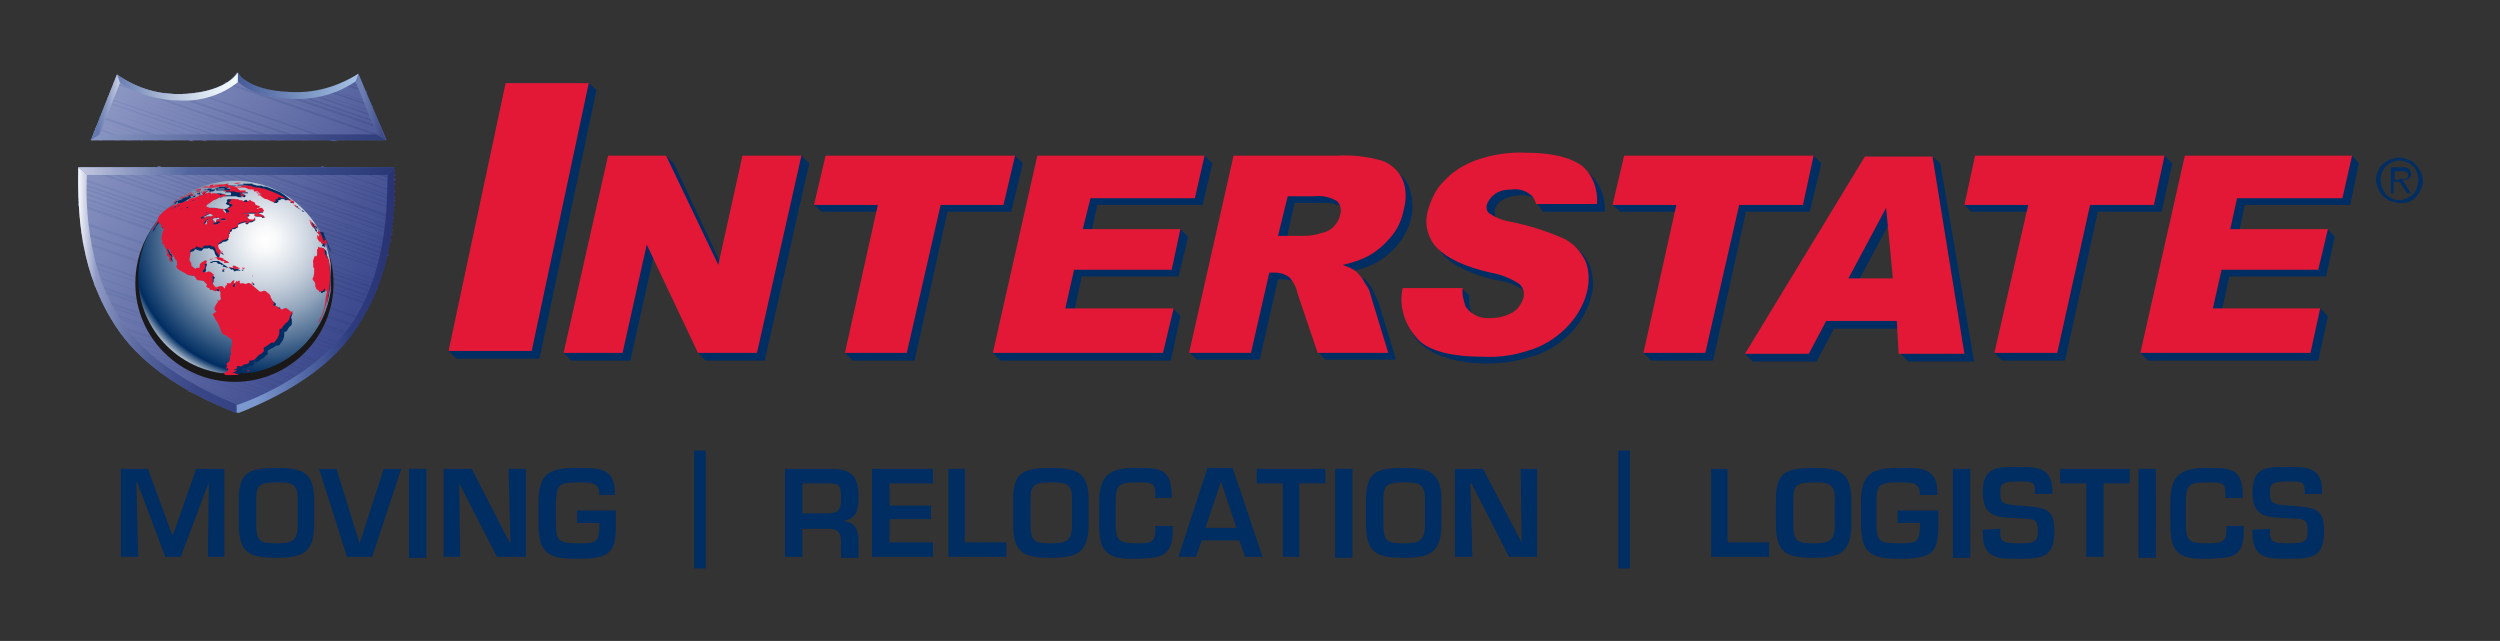 <?xml version="1.0" encoding="utf-8"?>
<!-- Generator: Adobe Illustrator 24.0.3, SVG Export Plug-In . SVG Version: 6.00 Build 0)  -->
<svg version="1.1" id="Layer_1" xmlns="http://www.w3.org/2000/svg" xmlns:xlink="http://www.w3.org/1999/xlink" x="0px" y="0px"
	 viewBox="0 0 258.6 66.3" style="enable-background:new 0 0 258.6 66.3;" xml:space="preserve">
<rect x="0" y="0" width="258.6" height="66.3" fill="#333333" stroke="none"/>
<style type="text/css">
	.st0{clip-path:url(#SVGID_2_);}
	.st1{fill:url(#SVGID_3_);}
	.st2{clip-path:url(#SVGID_5_);}
	.st3{fill:url(#SVGID_6_);}
	.st4{clip-path:url(#SVGID_8_);}
	.st5{fill:url(#SVGID_9_);}
	.st6{clip-path:url(#SVGID_11_);}
	.st7{fill:url(#SVGID_12_);}
	.st8{clip-path:url(#SVGID_14_);}
	.st9{fill:url(#SVGID_15_);}
	.st10{clip-path:url(#SVGID_17_);}
	.st11{fill:url(#SVGID_18_);}
	.st12{clip-path:url(#SVGID_20_);}
	.st13{fill:url(#SVGID_21_);}
	.st14{clip-path:url(#SVGID_23_);}
	.st15{fill:url(#SVGID_24_);}
	.st16{clip-path:url(#SVGID_26_);}
	.st17{fill:url(#SVGID_27_);}
	.st18{clip-path:url(#SVGID_29_);}
	.st19{fill:url(#SVGID_30_);}
	.st20{clip-path:url(#SVGID_32_);}
	.st21{fill:#1A1818;}
	.st22{clip-path:url(#SVGID_34_);}
	.st23{fill:url(#SVGID_35_);}
	.st24{clip-path:url(#SVGID_37_);}
	.st25{fill:#002D62;}
	.st26{fill:#E31837;}
	.st27{fill:none;}
</style>
<title>Interstate Logo</title>
<g id="Layer_2_1_">
	<g id="Layer_1-2">
		<g>
			<defs>
				<path id="SVGID_1_" d="M8.1,17.3C8,22.6,8.4,28.3,12,33.8c2.3,3.5,6.3,6.5,12.4,8.9c6.1-2.4,10.2-5.4,12.4-8.9
					c3.7-5.5,4-11.3,3.9-16.5L8.1,17.3z M19.3,9.7c-2.6,0.2-5.1-0.5-7.2-2l-2.7,6.8H40l-2.9-6.8c-2.2,1.4-4.7,2.1-7.3,1.9
					c-4.4-0.2-5.3-2.1-5.3-2.1S23.6,9.4,19.3,9.7"/>
			</defs>
			<clipPath id="SVGID_2_">
				<use xlink:href="#SVGID_1_"  style="overflow:visible;"/>
			</clipPath>
			<g class="st0">
				
					<linearGradient id="SVGID_3_" gradientUnits="userSpaceOnUse" x1="-716.618" y1="-143.668" x2="-715.618" y2="-143.668" gradientTransform="matrix(27.351 17.444 -17.444 27.351 17102.918 16445.699)">
					<stop  offset="0" style="stop-color:#8A95C2"/>
					<stop  offset="1" style="stop-color:#3D4A8E"/>
				</linearGradient>
				<polygon class="st1" points="-8,32.5 17.5,-7.5 57,17.7 31.4,57.7 				"/>
			</g>
		</g>
		<g>
			<defs>
				<path id="SVGID_4_" d="M22.1,41.7l2.7,0.9l0.3-0.1L20.7,41C21.1,41.2,21.6,41.4,22.1,41.7 M19.6,40.5l5.7,2h0.1l-6.2-2.1
					L19.6,40.5 M17.7,39.3l8.3,2.8l0.2-0.1l-9-3.1L17.7,39.3 M16.6,38.5l9.9,3.4h0.1l-10.1-3.5L16.6,38.5 M15.2,37.4l12.1,4.1h0.1
					L15.2,37.4L15.2,37.4 M14.8,37l12.8,4.4l0.2-0.1l-13.1-4.5C14.6,36.9,14.7,36.9,14.8,37 M14.1,36.3l14,4.8l0.1-0.1l-14.3-4.9
					L14.1,36.3 M13.5,35.7l15.1,5.2l0.2-0.1l-15.5-5.3C13.3,35.6,13.4,35.6,13.5,35.7 M12.9,35l16.2,5.5l0.1-0.1l-16.4-5.6
					C12.8,34.9,12.9,35,12.9,35 M12.5,34.5l17.1,5.9l0.2-0.1l-17.4-6L12.5,34.5 M12,33.8L12,33.8L30,40l0.2-0.2l-18.3-6.3
					C11.9,33.7,12,33.7,12,33.8 M11.7,33.2l18.9,6.5h0.1L11.7,33.2C11.7,33.2,11.7,33.2,11.7,33.2 M11.4,32.7L31,39.5l0.1-0.1
					l-19.9-6.9C11.3,32.6,11.3,32.6,11.4,32.7 M11.2,32.4l20.1,6.9l0.1-0.1l-20.3-7L11.2,32.4 M10.8,31.6l21.1,7.2l0.1-0.1
					l-21.4-7.3L10.8,31.6 M10.5,31.2l21.8,7.4l0.2-0.1l-22.1-7.6C10.4,30.9,10.5,31,10.5,31.2 M10.2,30.5l22.5,7.7l0.1-0.1
					L10.2,30.5L10.2,30.5 M10,30l23.1,7.9l0.1-0.1l-23.2-8C10,29.9,10,30,10,30 M9.8,29.6l23.6,8.1l0.2-0.2L9.7,29.3L9.8,29.6
					 M9.4,28.5L34.2,37l0.1-0.1L9.4,28.4L9.4,28.5 M9.2,28l25.3,8.7l0.1-0.1L9.2,28L9.2,28 M9.1,27.5l25.8,8.8l0.1-0.1L9.1,27.4
					C9.1,27.4,9.1,27.4,9.1,27.5 M9,27l26.2,9l0.1-0.1L9,26.8C9,26.9,9,26.9,9,27 M8.9,26.5l26.7,9.2v-0.1L8.9,26.5
					C8.9,26.4,8.9,26.4,8.9,26.5 M8.7,26l27.1,9.3v0L8.7,26C8.8,25.9,8.8,25.9,8.7,26 M8.7,25.5l27.5,9.4l0.1-0.1L8.7,25.5L8.7,25.5
					 M8.6,25.2l27.7,9.5c0.1-0.1,0.1-0.1,0.2-0.2l-28-9.6L8.6,25.2 M8.5,24.6l28.2,9.7l0,0L8.5,24.6C8.5,24.5,8.5,24.5,8.5,24.6
					 M8.5,24.2l28.4,9.7c0,0,0.1-0.1,0.1-0.1l0.1-0.1L8.4,23.9C8.4,24,8.4,24.1,8.5,24.2 M8.3,23.6l28.8,9.9l0,0L8.3,23.6L8.3,23.6
					 M8.4,23.1l29.1,10l0,0L8.4,23.1C8.3,23.2,8.3,23.2,8.4,23.1 M8.3,23.1l29.1,10c0-0.1,0.1-0.1,0.1-0.2L8.3,22.8L8.3,23.1
					 M8.3,22.7l29.3,10.1l0,0L8.3,22.7L8.3,22.7 M8.3,22.2l29.6,10.2l0,0L8.3,22.2L8.3,22.2 M8.1,21.3l30.1,10.3
					c0-0.1,0.1-0.2,0.1-0.2L8.1,21C8.1,21.1,8.1,21.2,8.1,21.3 M8.1,20.8l30.3,10.4v-0.1L8.1,20.7L8.1,20.8 M8.1,20.4l30.5,10.5
					l0.1-0.2L8.1,20.2L8.1,20.4 M8.1,19.9l30.7,10.5l0.1-0.2L8.1,19.7L8.1,19.9 M8.1,19.4L39,30c0-0.1,0-0.1,0.1-0.2l-31-10.6
					L8.1,19.4 M8.1,19l31,10.6v-0.1l-31-10.7V19z M8.1,18.5l31.2,10.7c0,0,0-0.1,0-0.1L8.1,18.3V18.5 M8.1,18.1l31.3,10.7l0,0
					L8.1,18.1L8.1,18.1 M8.1,17.4l31.5,10.8c0,0,0,0,0,0L8.1,17.4L8.1,17.4 M8.4,17.4L39.7,28c0,0,0-0.1,0-0.1L8.8,17.3L8.4,17.4z
					 M9.7,17.4l30.1,10.3v-0.1L10.1,17.3L9.7,17.4z M11,17.3l28.9,9.9v-0.1l-28.5-9.8H11z M12.3,17.3L40,26.8v-0.1l-27.3-9.4H12.3z
					 M13.6,17.3l26.6,9.2c0-0.1,0-0.1,0-0.2l-26-9H13.6z M14.8,17.3L40.2,26c0-0.1,0-0.1,0-0.2l-24.8-8.5H14.8z M16.3,17.3l24,8.2
					c0,0,0,0,0-0.1l-23.8-8.2H16.3z M17.5,17.3l22.9,7.8c0,0,0-0.1,0-0.1l-22.5-7.7H17.5z M18.3,17.3l22.2,7.6v-0.1l-21.8-7.5H18.3z
					 M20.1,17.3l20.5,7v-0.1l-20-6.9L20.1,17.3z M21.3,17.3l19.3,6.6v-0.2l-18.7-6.4H21.3z M22.8,17.3l17.8,6.2v-0.1L23,17.3H22.8z
					 M24.1,17.3L40.7,23c0,0,0-0.1,0-0.1l-16.4-5.6H24.1z M25.1,17.3l15.6,5.4c0-0.1,0-0.2,0-0.3l-14.9-5.1H25.1z M28,17.3l12.8,4.4
					c0,0,0-0.1,0-0.1l-12.6-4.3H28z M29.3,17.3l11.6,4v-0.1l-11.3-3.9H29.3z M30.6,17.3l10.3,3.5v-0.1l-10-3.4H30.6z M31.8,17.3
					l9.1,3.2v-0.1l-8.7-3L31.8,17.3z M33.2,17.3l7.7,2.6v-0.1l-7.5-2.6H33.2z M34.5,17.3l6.4,2.2l0,0l-6.2-2.2H34.5z M35.8,17.3
					l5.1,1.8V19L36,17.3H35.8z M36.8,17.3l4.1,1.4v-0.2l-3.3-1.2H36.8z M38.4,17.3l2.5,0.9v-0.1l-2.3-0.8H38.4z M39.4,17.3l1.4,0.5
					v-0.2l-0.7-0.2H39.4z M9.4,14.5h0.3l-0.3-0.1L9.4,14.5z M9.5,14.3l0.7,0.2h0.4l-1-0.4L9.5,14.3z M9.7,13.7l2.2,0.8h0.5l-2.7-0.9
					L9.7,13.7z M9.8,13.3l3.3,1.2h0.6l-3.8-1.3L9.8,13.3z M10,12.9l4.6,1.6h0.2L10,12.9L10,12.9z M10.2,12.5l5.8,2h0.3L10.2,12.5
					L10.2,12.5z M10.3,12.2l6.7,2.3h0.8L10.4,12L10.3,12.2z M10.6,11.4l9.2,3.2h0.3L10.6,11.4L10.6,11.4z M10.8,11l10.4,3.6h0.2
					L10.8,11L10.8,11z M11,10.6l11.4,3.9h0.3L11,10.5V10.6z M11.1,10.2l12.5,4.3h0.4l-12.9-4.4L11.1,10.2z M11.3,9.8L25,14.5h0.2
					L11.3,9.8L11.3,9.8z M18.9,9.7l14,4.8H33L19,9.7L18.9,9.7 M39.2,12.8l-0.1-0.2l-8.6-3h-0.7L39.2,12.8z M19.9,9.6l14.3,4.9h0.1
					L20,9.6L19.9,9.6 M31.3,14.5H32L17.9,9.7c-0.3,0-0.7-0.1-1-0.1L31.3,14.5z M31.4,9.6l7.6,2.6L38.9,12l-7-2.4L31.4,9.6 M20.1,9.6
					l14.3,5h0.6l-14.6-5L20.1,9.6 M32.3,9.5l6.5,2.2l-0.1-0.1l-6.2-2.1H32.3 M20.8,9.5l14.7,5h0.1L20.8,9.5L20.8,9.5 M11.4,9.4
					l15,5.1h0.2L11.4,9.4L11.4,9.4z M39.5,13.4l-0.1-0.3L29,9.5c-0.5-0.1-0.9-0.1-1.4-0.2L39.5,13.4z M21.6,9.3l15.2,5.2h0.1
					L21.6,9.3L21.6,9.3 M33.3,9.3l5.3,1.8l-0.1-0.2l-4.9-1.7L33.3,9.3 M34,9.2l4.4,1.5v-0.1L34,9.2L34,9.2 M11.6,9l16.1,5.5h0.2
					L11.6,9L11.6,9z M34.9,8.8L38,9.9V9.9l-3-1.1L34.9,8.8 M35.2,8.7L38,9.6l-0.1-0.2l-2.5-0.9L35.2,8.7 M23.2,8.6l16.7,5.8
					l-0.1-0.3L23.4,8.5L23.2,8.6 M11.7,8.6l16.9,5.9h0.8L11.8,8.5L11.7,8.6z M35.8,8.5l1.9,0.7L37.6,9l-1.7-0.6L35.8,8.5 M23.8,8.3
					l16,5.5l-0.1-0.1L23.8,8.3L23.8,8.3 M11.9,8.2l18.4,6.3h0.2L11.9,8.2L11.9,8.2z M36.3,8.2l1.2,0.4l-0.1-0.2l-1-0.3
					C36.4,8.2,36.3,8.2,36.3,8.2 M24,8.1l2.2,0.8c-0.3-0.1-0.6-0.3-0.9-0.5l-1.1-0.4C24.2,8,24.1,8,24,8.1 M36.8,7.9l0.5,0.2L37.2,8
					l-0.3-0.1L36.8,7.9 M12,7.9l0.8,0.3c-0.2-0.1-0.5-0.3-0.7-0.4L12,7.9z M24.4,7.7l0.5,0.2c-0.1-0.1-0.2-0.2-0.2-0.3l-0.1-0.1
					C24.5,7.6,24.4,7.7,24.4,7.7"/>
			</defs>
			<clipPath id="SVGID_5_">
				<use xlink:href="#SVGID_4_"  style="overflow:visible;"/>
			</clipPath>
			<g class="st2">
				
					<linearGradient id="SVGID_6_" gradientUnits="userSpaceOnUse" x1="-717.058" y1="-141.903" x2="-716.058" y2="-141.903" gradientTransform="matrix(29.411 15.076 -15.076 29.411 18958.949 15001.171)">
					<stop  offset="0" style="stop-color:#7C8AB9"/>
					<stop  offset="1" style="stop-color:#354285"/>
				</linearGradient>
				<polygon class="st3" points="-6.1,35.3 14.9,-5.7 55.1,14.9 34.1,55.9 				"/>
			</g>
		</g>
		<g>
			<defs>
				<polygon id="SVGID_7_" points="10.3,13.9 9.4,14.5 39.9,14.5 39,13.9 				"/>
			</defs>
			<clipPath id="SVGID_8_">
				<use xlink:href="#SVGID_7_"  style="overflow:visible;"/>
			</clipPath>
			<g class="st4">
				
					<linearGradient id="SVGID_9_" gradientUnits="userSpaceOnUse" x1="-718.632" y1="-132.447" x2="-717.632" y2="-132.447" gradientTransform="matrix(30.57 0 0 30.57 21978.231 4063.121)">
					<stop  offset="0" style="stop-color:#8897C2"/>
					<stop  offset="0.21" style="stop-color:#707EAF"/>
					<stop  offset="0.54" style="stop-color:#4E5B94"/>
					<stop  offset="0.82" style="stop-color:#394683"/>
					<stop  offset="1" style="stop-color:#313E7D"/>
				</linearGradient>
				<rect x="9.4" y="13.9" class="st5" width="30.6" height="0.6"/>
			</g>
		</g>
		<g>
			<defs>
				<polygon id="SVGID_10_" points="36.8,8.5 39,13.9 39.9,14.5 37.1,7.7 				"/>
			</defs>
			<clipPath id="SVGID_11_">
				<use xlink:href="#SVGID_10_"  style="overflow:visible;"/>
			</clipPath>
			<g class="st6">
				
					<linearGradient id="SVGID_12_" gradientUnits="userSpaceOnUse" x1="-563.441" y1="-35.544" x2="-562.441" y2="-35.544" gradientTransform="matrix(3.15 0 0 3.15 1812.3 123.08)">
					<stop  offset="0" style="stop-color:#6D7EB3"/>
					<stop  offset="0.66" style="stop-color:#3E4C89"/>
					<stop  offset="1" style="stop-color:#2B3878"/>
				</linearGradient>
				<rect x="36.8" y="7.7" class="st7" width="3.2" height="6.8"/>
			</g>
		</g>
		<g>
			<defs>
				<path id="SVGID_13_" d="M24.6,8.4c0,0,1.2,1.6,5.3,1.8c2.4,0.2,4.9-0.4,6.9-1.8l0.3-0.8c-2.2,1.4-4.7,2.1-7.3,1.9
					c-4.4-0.2-5.3-2.1-5.3-2.1L24.6,8.4z"/>
			</defs>
			<clipPath id="SVGID_14_">
				<use xlink:href="#SVGID_13_"  style="overflow:visible;"/>
			</clipPath>
			<g class="st8">
				
					<linearGradient id="SVGID_15_" gradientUnits="userSpaceOnUse" x1="-693.033" y1="-116.443" x2="-692.033" y2="-116.443" gradientTransform="matrix(12.55 0 0 12.55 8722.61 1470.33)">
					<stop  offset="0" style="stop-color:#485E9A"/>
					<stop  offset="1" style="stop-color:#AAC7E9"/>
				</linearGradient>
				<rect x="24.6" y="7.5" class="st9" width="12.5" height="3"/>
			</g>
		</g>
		<g>
			<defs>
				<path id="SVGID_16_" d="M19.3,9.7c-2.6,0.2-5.1-0.5-7.2-2l0.4,0.9c1.8,1.2,4,1.8,6.2,1.8c2.1,0.1,4.3-0.6,5.9-1.9V7.5
					C24.6,7.5,23.6,9.4,19.3,9.7"/>
			</defs>
			<clipPath id="SVGID_17_">
				<use xlink:href="#SVGID_16_"  style="overflow:visible;"/>
			</clipPath>
			<g class="st10">
				
					<linearGradient id="SVGID_18_" gradientUnits="userSpaceOnUse" x1="-692.789" y1="-116.153" x2="-691.789" y2="-116.153" gradientTransform="matrix(12.48 0 0 12.48 8657.99 1458.5)">
					<stop  offset="0" style="stop-color:#647AAF"/>
					<stop  offset="8.000000e-02" style="stop-color:#7287B7"/>
					<stop  offset="0.39" style="stop-color:#A9B8D5"/>
					<stop  offset="0.66" style="stop-color:#D1DCEB"/>
					<stop  offset="0.87" style="stop-color:#EAF2F9"/>
					<stop  offset="1" style="stop-color:#F3FAFE"/>
				</linearGradient>
				<rect x="12.1" y="7.5" class="st11" width="12.5" height="2.9"/>
			</g>
		</g>
		<g>
			<defs>
				<polygon id="SVGID_19_" points="9.4,14.5 10.3,13.9 12.4,8.6 12.1,7.7 				"/>
			</defs>
			<clipPath id="SVGID_20_">
				<use xlink:href="#SVGID_19_"  style="overflow:visible;"/>
			</clipPath>
			<g class="st12">
				
					<linearGradient id="SVGID_21_" gradientUnits="userSpaceOnUse" x1="-558.352" y1="-32.495" x2="-557.352" y2="-32.495" gradientTransform="matrix(3.06 0 0 3.06 1718.73 110.55)">
					<stop  offset="0" style="stop-color:#647AAF"/>
					<stop  offset="0.36" style="stop-color:#93A1C9"/>
					<stop  offset="1" style="stop-color:#F2F4F9"/>
				</linearGradient>
				<rect x="9.4" y="7.7" class="st13" width="3.1" height="6.8"/>
			</g>
		</g>
		<g>
			<defs>
				<path id="SVGID_22_" d="M40.1,18.1c-0.1,2.7,0.1,9.1-3.4,14.9c-4,6.3-12.2,8.9-12.2,8.9l0,0.9c6.1-2.4,10.2-5.4,12.4-8.9
					c3.7-5.5,4-11.3,3.9-16.5L40.1,18.1z"/>
			</defs>
			<clipPath id="SVGID_23_">
				<use xlink:href="#SVGID_22_"  style="overflow:visible;"/>
			</clipPath>
			<g class="st14">
				
					<linearGradient id="SVGID_24_" gradientUnits="userSpaceOnUse" x1="-703.308" y1="-122.889" x2="-702.308" y2="-122.889" gradientTransform="matrix(16.44 0 0 16.44 11587.38 2050.31)">
					<stop  offset="0" style="stop-color:#7B98CF"/>
					<stop  offset="9.000000e-02" style="stop-color:#7B98CF"/>
					<stop  offset="0.68" style="stop-color:#2D3C7F"/>
					<stop  offset="1" style="stop-color:#293271"/>
				</linearGradient>
				<rect x="24.4" y="17.3" class="st15" width="16.5" height="25.4"/>
			</g>
		</g>
		<g>
			<defs>
				<path id="SVGID_25_" d="M12,33.8c2.3,3.5,6.3,6.5,12.4,8.9l0-0.9c0,0-8.7-3.2-12-8.9C8.3,26.8,9,18.1,9,18.1l-0.9-0.8
					C8,22.6,8.4,28.3,12,33.8"/>
			</defs>
			<clipPath id="SVGID_26_">
				<use xlink:href="#SVGID_25_"  style="overflow:visible;"/>
			</clipPath>
			<g class="st16">
				
					<linearGradient id="SVGID_27_" gradientUnits="userSpaceOnUse" x1="-703.228" y1="-122.698" x2="-702.228" y2="-122.698" gradientTransform="matrix(16.4 0 0 16.4 11540.81 2042.26)">
					<stop  offset="0" style="stop-color:#FFFFFF"/>
					<stop  offset="1.000000e-02" style="stop-color:#FFFFFF"/>
					<stop  offset="0.13" style="stop-color:#8F9BC5"/>
					<stop  offset="0.15" style="stop-color:#8A96C1"/>
					<stop  offset="0.29" style="stop-color:#6B78AB"/>
					<stop  offset="0.45" style="stop-color:#53619A"/>
					<stop  offset="0.61" style="stop-color:#42508E"/>
					<stop  offset="0.78" style="stop-color:#384686"/>
					<stop  offset="1" style="stop-color:#354384"/>
				</linearGradient>
				<rect x="8" y="17.3" class="st17" width="16.5" height="25.4"/>
			</g>
		</g>
		<g>
			<defs>
				<polygon id="SVGID_28_" points="8.1,17.3 9,18.1 40.1,18.1 40.9,17.3 				"/>
			</defs>
			<clipPath id="SVGID_29_">
				<use xlink:href="#SVGID_28_"  style="overflow:visible;"/>
			</clipPath>
			<g class="st18">
				
					<linearGradient id="SVGID_30_" gradientUnits="userSpaceOnUse" x1="-719.823" y1="-133.221" x2="-718.823" y2="-133.221" gradientTransform="matrix(32.76 0 0 32.76 23590.1 4382.01)">
					<stop  offset="0" style="stop-color:#BFC5DF"/>
					<stop  offset="0.33" style="stop-color:#52659F"/>
					<stop  offset="0.99" style="stop-color:#283676"/>
					<stop  offset="1" style="stop-color:#283676"/>
				</linearGradient>
				<rect x="8.1" y="17.3" class="st19" width="32.8" height="0.8"/>
			</g>
		</g>
		<g>
			<defs>
				<rect id="SVGID_31_" x="8" y="7.5" width="242.6" height="51.3"/>
			</defs>
			<clipPath id="SVGID_32_">
				<use xlink:href="#SVGID_31_"  style="overflow:visible;"/>
			</clipPath>
			<g class="st20">
				<path class="st21" d="M34.5,29.3c0,5.6-4.6,10.2-10.2,10.2S14,35,14,29.3s4.6-10.2,10.2-10.2l0,0C29.9,19.1,34.5,23.7,34.5,29.3
					"/>
			</g>
		</g>
		<g>
			<defs>
				<path id="SVGID_33_" d="M14.3,28.7c0,5.5,4.5,10,10,10s10-4.5,10-10s-4.5-10-10-10c0,0,0,0,0,0C18.8,18.7,14.3,23.2,14.3,28.7"
					/>
			</defs>
			<clipPath id="SVGID_34_">
				<use xlink:href="#SVGID_33_"  style="overflow:visible;"/>
			</clipPath>
			<g class="st22">
				
					<radialGradient id="SVGID_35_" cx="-701.23" cy="-121.489" r="1" gradientTransform="matrix(15.47 0 0 15.47 10875.51 1904.22)" gradientUnits="userSpaceOnUse">
					<stop  offset="0" style="stop-color:#FFFFFF"/>
					<stop  offset="8.000000e-02" style="stop-color:#F8F9FA"/>
					<stop  offset="0.19" style="stop-color:#E3E8EE"/>
					<stop  offset="0.34" style="stop-color:#C2CCD9"/>
					<stop  offset="0.5" style="stop-color:#93A6BC"/>
					<stop  offset="0.67" style="stop-color:#577598"/>
					<stop  offset="0.86" style="stop-color:#0F3A6B"/>
					<stop  offset="0.9" style="stop-color:#002D62"/>
					<stop  offset="1" style="stop-color:#FFFFFF"/>
				</radialGradient>
				<rect x="14.3" y="18.7" class="st23" width="19.9" height="19.9"/>
			</g>
		</g>
		<g>
			<defs>
				<rect id="SVGID_36_" x="8" y="7.5" width="242.6" height="51.3"/>
			</defs>
			<clipPath id="SVGID_37_">
				<use xlink:href="#SVGID_36_"  style="overflow:visible;"/>
			</clipPath>
			<g class="st24">
				<path class="st25" d="M22,19.6h0.4c0.1,0,0.2-0.1,0.3-0.1h0.2c0,0,0.3-0.1,0.1-0.1l-0.5,0.1c-0.1,0-0.2,0.1-0.3,0.1
					c-0.1,0-0.4,0-0.4,0c-0.1,0-0.1,0-0.2,0h-0.3h-0.1c0.1,0,0.2,0,0.3,0.1c0.1,0,0.1,0,0.2,0c0.1,0,0.1,0,0.2-0.1L22,19.6
					 M21.1,19.6c0.1,0,0.2,0,0.2,0c0.1,0,0.2-0.1,0.3-0.1s0.2,0,0.3,0s-0.1,0.1-0.1,0.1h0.3c0.2,0,0.1,0,0.2-0.1
					c0.2,0,0.4-0.1,0.7,0c0.1,0,0.3,0,0.4,0c0.1,0,0.2-0.1,0.2-0.1c0.1,0,0.1-0.1,0-0.1c-0.1,0,0.1,0,0.1,0c0.2,0,0.3,0,0.5,0
					c0.1,0,0.2-0.1,0.4-0.1c0.1,0,0.3,0,0.4,0c0.1,0,0.2,0,0.3,0c0.1,0-0.1,0-0.2,0h-0.4c0,0-0.5,0-0.7,0c-0.1,0-0.3,0-0.4,0
					l-0.4,0.1H23c-0.1,0-0.3,0-0.4,0.1c-0.2,0-0.3,0.1-0.5,0.1c0,0,0.5,0,0.4,0c-0.1,0-0.2,0-0.3,0.1h-0.3c-0.1,0-0.2,0-0.3,0
					c-0.2,0-0.3,0.1-0.5,0.1c-0.3,0.1,0,0,0.1,0 M18.4,21.1l0.1-0.1l0,0c0.1,0,0.1,0,0.2,0c0,0,0,0,0.1,0c0,0,0.1,0,0.1,0
					c0.1,0,0,0,0.1-0.1s0.1,0,0.2-0.1s0.1-0.1,0.3-0.2c0.1-0.1,0.3-0.2,0.4-0.2c0.1,0,0.2,0,0.2,0c0,0,0.1-0.1,0.1-0.1
					c0,0,0.1-0.1,0-0.1l-0.2,0.1c0,0-0.1,0.1-0.2,0.1c0,0-0.1,0-0.1-0.1s0-0.1,0.1-0.1l0,0l0.1-0.1c0,0-0.3,0-0.3,0.1
					c0,0.1-0.1,0.1-0.1,0.1c0,0,0,0.1-0.1,0.1h-0.2c-0.1,0-0.2,0.1-0.3,0.1c0,0-0.1,0.1-0.1,0.1l-0.2,0.1c-0.1,0-0.2,0.1-0.3,0.1
					h-0.1L18.1,21c0,0-0.1,0.1-0.1,0.1c0.1,0,0.2,0,0.2-0.1c0.1-0.1,0.1-0.1,0.2-0.2 M22.5,20.5C22.5,20.5,22.5,20.5,22.5,20.5
					c0.1,0,0.2-0.1,0.2-0.1C22.6,20.4,22.5,20.4,22.5,20.5 M19,20.5c0.1,0,0.1,0,0.1-0.1c0,0,0.1,0,0.1,0l0.1-0.1h-0.1h0.1h0.2
					c0.1,0,0.2-0.1,0.3-0.1h-0.1h-0.2c-0.1,0,0,0,0,0l-0.2,0.1c0,0-0.1,0-0.1,0.1l-0.2,0.1L19,20.5l-0.4,0.3
					C18.7,20.7,18.8,20.6,19,20.5L19,20.5 M26.9,22C26.9,22,26.9,22,26.9,22c-0.2,0-0.2,0.1-0.3,0.1l-0.2,0.2v0.1h0.2h0.1
					c0.1,0,0.1,0,0.2,0c0.1,0,0.1,0,0.2,0.1s0.1,0,0.2,0s0,0,0-0.1s0-0.1-0.1-0.1c-0.1,0-0.1-0.1-0.2-0.1c-0.1,0-0.1-0.1-0.2-0.1
					c-0.1,0-0.1,0-0.1-0.1c0,0,0,0,0,0C26.8,22,26.8,22,26.9,22 M30.3,32.3c-0.1,0.1-0.1,0.1-0.3-0.1c-0.1-0.1-0.3-0.3-0.5-0.2
					c-0.1,0.1-0.2,0.1-0.3,0.1c-0.1,0-0.1-0.1-0.2-0.1S29,32,29,31.9c0-0.1-0.1-0.1-0.2-0.1c-0.1,0-0.1,0-0.2-0.1c0,0-0.1,0-0.1,0
					s-0.1-0.1,0-0.1c0.1-0.1,0-0.3-0.1-0.3c-0.1-0.1-0.3-0.2-0.3-0.3s-0.2-0.3-0.4-0.4s-0.3-0.3-0.5-0.2s-0.3,0.1-0.4,0
					s-0.6-0.5-0.6-0.6s-0.3-0.3-0.5-0.2s-0.3,0.1-0.4,0c-0.1,0-0.2,0-0.2,0c-0.1,0-0.1,0.1-0.2,0s0-0.1,0-0.2s-0.1-0.1-0.2,0
					c-0.1,0-0.1,0-0.1-0.1c0,0,0,0,0,0c0,0,0-0.1,0,0c0,0.1-0.1,0.1-0.1,0.2c-0.1,0-0.1,0.1-0.1,0.2c0,0.1,0.1,0.1,0,0.2
					s-0.2,0.1-0.2,0s0.1-0.2,0.1-0.2s0-0.1,0-0.2s0.1-0.2,0-0.2s-0.1,0-0.2,0.1s-0.1,0.2-0.2,0.2s-0.2,0-0.3,0c0,0,0,0.2,0,0.2
					s-0.1,0-0.2,0.1c0,0.1-0.1,0.3-0.1,0.2S23,29.8,23,29.8c-0.1,0-0.2,0-0.3,0c-0.1,0-0.3,0.2-0.4,0.1S22,29.5,22,29.5
					c0-0.1,0-0.1,0-0.2c0-0.1,0-0.1,0.1-0.1c0,0,0-0.2,0-0.3s0.2-0.1,0.1-0.2c-0.1-0.2-0.4-0.3-0.6-0.3c-0.2,0-0.3,0-0.5,0
					c0,0,0-0.1,0.1-0.2c0-0.1,0.1-0.1,0.1-0.2c0-0.1,0-0.3,0-0.3s0-0.1,0-0.1c0.1,0,0.1-0.3,0.1-0.3c-0.1-0.1-0.2-0.1-0.3,0
					c-0.1,0-0.2,0.1-0.2,0.1c0,0-0.1,0.1-0.2,0.2c0,0.1,0,0.4-0.1,0.4s-0.3,0-0.3,0c-0.1,0-0.1,0.2-0.2,0.1
					c-0.1-0.1-0.3-0.2-0.4-0.3c0-0.1,0-0.2-0.1-0.4c-0.1-0.1-0.1-0.3-0.1-0.4c0-0.2,0.1-0.3,0.1-0.4c0-0.1,0-0.3,0-0.4
					c0.1-0.1,0.2-0.2,0.4-0.2c0.1-0.1,0.2-0.3,0.3-0.2s0.6,0.2,0.6,0.1c0.1-0.1,0.1-0.2,0.2-0.2c0.1,0,0.2,0,0.4,0
					c0,0,0.1-0.1,0.2,0c0,0,0,0,0,0c0.1,0.1,0.2,0.1,0.2,0.1c0,0,0-0.1,0.1,0c0.1,0.1,0.2,0.2,0.2,0.3c0,0.1,0.1,0.3,0.2,0.4
					c0.1,0.1,0.1,0.1,0.1,0.2c0,0.1,0,0.1,0.1,0s0.2-0.4,0.1-0.5c-0.1-0.1-0.1-0.2-0.2-0.4c0-0.1-0.1-0.3,0-0.4
					c0.1-0.1,0.2-0.2,0.3-0.2c0.1,0,0.1-0.1,0.2-0.1c0-0.1,0.1-0.1,0.2-0.1c0.1,0,0.2,0,0.3-0.1c0.1-0.1,0.2-0.1,0.1-0.2
					c0-0.1,0-0.1,0-0.2c0-0.1-0.1-0.1,0-0.2c0.1-0.1,0.2-0.1,0.2-0.2c0,0-0.1-0.1,0-0.1c0.1,0,0.2-0.1,0.2-0.2s0-0.1,0.1-0.1
					s0.1,0,0.2,0s0.1-0.1,0.1-0.1s0.2,0,0.2-0.1c0-0.2,0-0.2,0.1-0.3c0.1,0,0.2-0.1,0.3-0.1c0.1,0,0.2-0.1,0.4-0.1
					c0.1,0,0.3,0,0.2,0s-0.2,0.1-0.2,0.1s0,0.1,0.1,0.1c0.1,0,0.2,0,0.2-0.1c0-0.1,0.1-0.1,0.2-0.1c0.1,0,0.2,0,0.3-0.1
					c0.1,0,0.1-0.1,0.2-0.1c0,0,0-0.1,0-0.1c0,0,0,0,0,0c-0.1,0,0-0.1,0-0.1c-0.1,0-0.1,0.1-0.1,0.1c-0.1,0.1-0.1,0.1-0.2,0.1
					c-0.1,0-0.3,0-0.4-0.1s-0.1-0.1-0.1-0.1c0-0.1,0-0.1,0-0.1s-0.1-0.1,0-0.1s0.2,0,0.2-0.1s-0.1-0.1-0.1-0.1s-0.2-0.1-0.3,0
					s-0.1,0-0.2,0c-0.1,0.1-0.2,0.1-0.2,0.1c0-0.1,0.1-0.1,0.1-0.1c0.1-0.1,0.2-0.1,0.3-0.1c0.1,0,0.4,0,0.5,0h0.4
					c0.1,0,0.2,0,0.3,0c0.1,0,0.3-0.1,0.4-0.1c0.1,0,0.3,0,0.2-0.1s-0.1-0.3-0.2-0.3h-0.2c-0.1,0-0.2,0.1-0.3,0s0-0.1,0.1-0.1
					c0.1,0,0.2-0.1,0.2,0s-0.1-0.1-0.1-0.1S26,21.2,26,21.1s0-0.2-0.1-0.2c-0.1,0-0.2-0.1-0.3-0.1c-0.1-0.1-0.1-0.2-0.2-0.1
					c-0.1,0-0.3,0.2-0.4,0.2c-0.1-0.1-0.2-0.1-0.2-0.1c-0.1,0-0.1,0-0.1,0s0-0.1-0.1-0.1c-0.1,0-0.2,0-0.2,0
					c-0.1-0.1-0.2-0.1-0.3-0.1c-0.1,0-0.2,0-0.3,0c-0.1,0-0.3,0-0.3,0s0.1,0.1,0,0.1c-0.1,0,0,0.1,0,0.2c-0.1,0.1-0.2,0.1-0.1,0.2
					s0.1,0.1,0.2,0.1c0.1,0,0.2,0.2,0.1,0.2c-0.1,0-0.2,0.2-0.3,0.2s-0.2,0-0.2,0.1c0.1,0.1,0.2,0.2,0.2,0.3s-0.1,0.1-0.2,0.1
					c-0.1,0,0,0.1-0.2,0c-0.1-0.1-0.3-0.3-0.2-0.3s0.1-0.1,0-0.2c-0.1,0-0.2,0-0.2,0c-0.2,0-0.3,0-0.4-0.1c-0.1,0-0.3,0-0.4,0h-0.3
					c0,0-0.1,0-0.1,0c0,0,0-0.1-0.1-0.1s-0.1,0-0.1,0c0,0-0.1-0.1,0-0.2c0.1-0.1,0.2-0.2,0.3-0.2c0.1-0.1,0.3-0.2,0.4-0.3
					c0.1,0,0.2-0.1,0.3-0.1l0.3-0.2c0.1,0,0.2,0,0.2,0c0.1,0,0.1,0.1,0.2,0c0,0,0-0.1,0.1-0.1h0.2c0,0,0.1,0,0.1-0.1
					S22.8,20,22.8,20s0.1,0,0.1,0s-0.1,0-0.1,0h-0.3c-0.1,0-0.1,0-0.1,0.1s-0.2,0.1-0.3,0.1s-0.1,0.1-0.2,0c0,0,0-0.1,0-0.1
					c0,0-0.1,0-0.2,0s-0.2,0.1-0.2,0.1c0,0-0.1,0-0.1,0s0,0-0.2,0.1s-0.2,0.1-0.3,0.1c-0.1,0-0.3,0.1-0.2,0c0,0,0.1-0.1,0.1-0.1
					c0.1,0,0.1,0,0.2,0c0.1,0,0.2-0.1,0.2-0.1s0.2,0,0.1-0.1L21.2,20c0,0,0.1-0.1,0.1-0.1c0.1,0,0.2-0.1,0.3-0.1c0,0-0.1,0-0.2,0
					c-0.1,0-0.2,0.1-0.2,0.1c-0.1,0-0.1,0-0.1,0s0,0.1,0,0.1s-0.1,0-0.1,0.1c0,0.1,0,0.1-0.1,0.1c-0.1,0-0.2,0-0.2,0.1
					c-0.1,0.1-0.1,0.1-0.1,0.1c-0.2,0.1-0.4,0.2-0.6,0.2c-0.1,0-0.2,0-0.3,0.1c-0.1,0-0.1,0.1-0.1,0.1c-0.1,0.1,0,0.1-0.1,0.1
					c-0.1,0-0.2,0-0.2,0.1C19,21,18.9,21,18.8,21.1c0,0,0-0.1-0.1,0c-0.1,0.1-0.4,0.2-0.5,0.2c-0.1,0-0.3,0.2-0.4,0.2
					c-0.2,0.1-0.4,0.3-0.6,0.4c-0.1,0-0.6,0.6-0.6,0.7s-0.3,0.4-0.3,0.4s-0.3,0.6-0.4,0.6L15.8,24l0.1-0.1c0,0,0.2-0.3,0.2-0.4
					c0.1-0.1,0.2-0.3,0.3-0.4c0.1,0,0.1-0.1,0.2,0c0,0,0.1,0,0.1,0.1s0.1,0.1,0.1,0c0-0.1,0,0.1,0,0.1s0.1,0,0.1,0.1
					c-0.1,0.1-0.2,0.2-0.1,0.2s0.1-0.1,0.2,0s0,0.1,0,0.2s0,0,0,0.1S16.9,24,16.9,24c0,0.2-0.1,0.4-0.1,0.6
					c-0.1,0.1,0.1,0.2,0.1,0.2c0,0.1,0,0.2,0,0.3c0,0-0.1,0.1,0,0.1s0.2-0.1,0.2,0s0,0.2,0,0.2c0.1,0.1,0.1,0.2,0.2,0.3
					c0,0.1,0,0.1,0,0.2c0.1,0.1,0.1,0,0.1,0.1c0,0.1,0,0.1,0,0.2c0,0-0.1,0.1-0.1,0.1c0.1,0,0.1,0.1,0.2,0.1c0,0,0.1,0.1,0.1,0.2
					c0,0.1,0,0.1,0,0.2c0.1,0.1,0.1,0.1,0.2,0.2c0.1,0.1,0.1,0.1,0.1,0.1s0.1,0.1,0,0c0-0.1-0.1-0.2-0.1-0.3c0-0.1-0.1-0.1,0-0.2
					c0.1-0.1,0-0.1,0-0.2s-0.1-0.1-0.2-0.2c0-0.1,0-0.1-0.1-0.2c0-0.1-0.1-0.2-0.1-0.2c0-0.1,0-0.2,0.1-0.1c0.1,0.1,0.2,0.2,0.2,0.3
					c0,0.1,0,0.2,0.1,0.2l0.2,0.2c0.1,0.2,0.2,0.4,0.3,0.5c0.1,0.1,0.1,0.1,0.1,0.3s0.1,0.2,0,0.2c-0.1,0.1-0.1,0.3,0.2,0.5
					c0.4,0.2,0.6,0.3,0.7,0.4c0.1,0.1,0.2,0.1,0.3,0.1c0.1,0,0.1,0,0.2,0.1c0.1,0-0.1,0,0.2,0c0.2,0,0.2-0.1,0.5,0.2
					s0.2,0.3,0.3,0.3h0.2c0.1,0,0.3,0,0.4,0.1s0.4,0.3,0.3,0.4c-0.1,0.1-0.1,0.1,0,0.2c0.1,0,0.2,0.1,0.2,0.1c0,0,0.1,0,0.1,0.1
					s0,0.1,0,0.1c0.1,0,0.1,0.1,0.2,0c0.1,0,0,0,0.1,0s0.1,0.1,0.2,0.1c0.1,0,0.1,0.1,0.2,0c0-0.1-0.1-0.1,0-0.2s0.2-0.1,0.2,0
					c0,0.1,0.1,0.1,0.1,0.2c0.1,0.1,0.1,0.1,0.1,0.2c0,0.1,0,0.2,0,0.3c0,0.2,0.1,0.3,0,0.4c-0.1,0.1-0.1,0.1-0.2,0.1
					c0,0-0.1-0.1-0.1,0s0.1,0.1,0,0.2c-0.1,0.1-0.2,0.3-0.3,0.5c0,0.1,0,0.2,0,0.3c0,0,0.2,0.1,0.1,0.2c-0.2,0.1-0.4,0.2-0.2,0.4
					c0.1,0.2,0.1,0.2,0.2,0.3c0.1,0,0.1,0,0.1,0.1c0.2,0.2,0.3,0.5,0.4,0.7c0.1,0.2,0.2,0.7,0.4,0.8c0.2,0.1,0.3,0.1,0.4,0.2
					c0.1,0.1,0.2,0.2,0.3,0.2c0,0,0.2,0.2,0.2,0.2c0,0.1,0,0.1,0,0.2c0,0.2,0,0.5-0.1,0.7c0,0.1,0,0.3,0,0.4c0,0.1,0,0.1,0,0.2
					s-0.1,0-0.1,0.1s0,0.5,0,0.6s-0.4,0.3-0.3,0.3c0,0.1,0.1,0.2,0.1,0.2c0,0.1-0.1,0.1-0.1,0.2c0,0.1,0,0.1,0,0.2
					c0,0.1-0.1,0.1-0.1,0.1s0.1,0.1,0.1,0c0,0,0-0.1,0-0.1c0,0,0-0.1,0-0.1c0,0,0-0.1,0.1-0.1c0.1,0,0.1,0.1,0.1,0.1
					c0,0.1,0,0.2-0.1,0.2c-0.1,0.1-0.2,0.1-0.3,0.2c0,0,0,0.1,0,0.1l0.1,0.1h0.3h0.6c0-0.1-0.1,0-0.1,0s0-0.1,0.1-0.1
					s0.1-0.1,0.2-0.1s0.2-0.1,0-0.1s-0.3,0-0.1-0.1c0.2-0.1,0.2,0,0.2-0.1s0-0.1,0.1-0.1s-0.1,0-0.1-0.1s0.2,0,0.3,0
					c0.1,0,0.2,0,0.2,0c0.1-0.1,0.2-0.2,0.3-0.2c0.2,0,0.4-0.1,0.5-0.2c0,0-0.1-0.2,0-0.2c0.1,0,0.2,0,0.4-0.1
					c0.1,0,0.3-0.3,0.4-0.3c0.1,0,0.2-0.1,0.3-0.2c0-0.1,0.3-0.2,0.3-0.3s-0.1-0.3,0.1-0.4c0.2-0.1,0.6-0.3,0.7-0.4s0.3,0,0.4-0.1
					s0.2-0.3,0.3-0.4c0.1-0.2,0.2-0.4,0.2-0.6c0-0.1,0-0.5,0.1-0.4s0.1,0,0.2-0.1c0.1-0.2,0.2-0.4,0.4-0.5c0.1-0.1,0.1-0.3,0.1-0.4
					c0-0.1,0-0.4-0.1-0.4 M22.9,23.2L22.9,23.2L22.9,23.2c-0.1,0-0.2,0-0.2,0.1c0,0-0.1,0-0.1,0.1c-0.1,0-0.1,0-0.2,0h-0.2
					c-0.1,0-0.1,0,0-0.1c0.1-0.1,0.1,0,0.1,0l0.2-0.1c0.1,0,0.1-0.1,0.1-0.1h0.2l0,0 M22.9,22.8c0.1,0,0.2,0,0.2,0h0.2
					c0,0,0.1,0,0.1,0.1s0.1,0.1,0,0.1h-0.1c0,0-0.1,0-0.1,0L22.9,22.8C22.9,22.9,22.8,22.9,22.9,22.8 M22.3,22.5
					C22.3,22.5,22.4,22.5,22.3,22.5C22.4,22.5,22.3,22.6,22.3,22.5c0.1,0.1,0.1,0.1,0.2,0c0,0,0.1,0,0.1,0c0,0,0.1,0,0.1,0.1
					c0,0,0.1,0.1,0,0.1c-0.1,0-0.1,0-0.2,0s-0.1,0-0.1,0.1c0,0.1,0,0.1-0.1,0.2c0,0-0.1,0.1-0.1,0s0-0.1-0.1-0.1s-0.1,0-0.1,0
					s0.1-0.1,0.1-0.1s-0.1-0.1-0.2-0.1s-0.1,0-0.2,0.1l-0.1,0.1c0,0-0.1,0-0.1,0.1c0,0.1,0,0,0,0.1s0,0.1,0,0.2c0,0,0,0-0.1,0
					s-0.1,0.1-0.1,0c-0.1-0.1-0.1-0.2,0-0.3c0.1-0.1,0.1-0.1,0.1-0.1c0,0,0,0-0.1,0l0.1-0.1c0.1,0,0.1-0.1,0.2-0.1
					c0.1,0,0.2,0,0.2,0L22.3,22.5z M21.4,22c0,0,0.1,0,0.1,0c0,0,0,0.1,0,0.1c0,0,0,0-0.1,0S21.4,22,21.4,22 M21.1,22.4
					c0.1,0,0.1,0,0.2-0.1c0.1,0,0.1-0.1,0.2-0.1c0.1,0,0.1-0.1,0.2-0.1c0.1,0,0.1,0,0.2,0c0,0,0.1,0.1,0.1,0.1c0,0,0.1,0,0.1,0.1
					c0,0-0.1,0.1-0.1,0.1h-0.1h-0.1c0,0-0.1,0-0.1,0c0,0-0.1,0-0.1,0c0,0,0,0-0.1,0c-0.1,0-0.1,0.1-0.1,0.1c0,0,0,0-0.2,0
					S21,22.4,21.1,22.4 M18.2,21.5C18.1,21.5,18.2,21.5,18.2,21.5s-0.1,0-0.1,0.1c-0.1,0.1,0,0-0.1,0.1c-0.1,0.1-0.1,0-0.1,0
					s0.1,0,0.1,0l0.1-0.2C18,21.4,18.1,21.4,18.2,21.5c0-0.1,0.1-0.2,0.1-0.2s0,0,0,0.1C18.3,21.4,18.2,21.5,18.2,21.5 M18.9,21.7
					C18.8,21.7,18.9,21.7,18.9,21.7c0-0.1,0.1-0.1,0.1-0.1l0,0C19,21.6,19,21.6,18.9,21.7 M19,21.2c-0.1,0-0.1,0-0.2,0.1
					c0,0,0,0.1-0.1,0.1c0,0-0.1,0.1-0.1,0.1c-0.1,0-0.2,0.1-0.2,0.1c-0.1,0.1-0.1,0-0.1,0c0,0,0.1-0.1,0.1-0.1c0,0,0.1,0,0.1,0
					c0,0,0.1,0,0.1,0c0,0,0.1-0.1,0.1-0.1c0.1-0.1,0.1-0.1,0.1-0.1C18.8,21.3,18.9,21.2,19,21.2C19,21.2,18.9,21.3,19,21.2
					 M19.8,20.9c0,0,0.1,0,0.1-0.1c0.1,0,0,0.1,0,0.1l0,0L19.8,20.9L19.8,20.9L19.8,20.9 M19.5,21.6c0-0.1,0.1-0.1,0.1-0.1
					s0,0.1,0,0.1l-0.1,0.1C19.5,21.7,19.4,21.7,19.5,21.6 M30.4,21c-0.4-0.4-0.9-0.8-1.4-1.1c-0.4-0.2-1.5-0.6-1.5-0.6h-0.1
					c0,0,0,0-0.1,0c-0.1,0-0.2-0.1-0.3-0.1h-0.3c-0.1,0-0.2,0-0.4-0.1c-0.1,0-0.2,0-0.2-0.1h-0.9c-0.1,0-0.1,0,0,0.1s0,0,0,0h-0.1
					h-0.8c-0.2,0,0,0,0.1,0s0.3,0,0.2,0s0,0.1,0,0.1h0.5h0.3c0.1,0,0.2,0,0.3,0.1c0.1,0,0.4,0,0.6,0.1s0,0.2,0.1,0.2
					c0.1,0,0.2,0,0.3,0c0.1,0,0.1,0,0.3,0.2s-0.1,0-0.2,0c0,0-0.1,0-0.1,0l0.1,0.1c0,0,0.1,0,0.2,0c0.1,0,0.2,0,0.3,0.1
					c0,0-0.1,0-0.1,0h-0.2c-0.1,0-0.1,0.1-0.1,0.1s0.2,0,0.2,0c0,0,0,0.1,0.1,0.1c0.2,0.1,0.3,0.2,0.5,0.3c0.1,0.1,0.1,0.1,0.2,0.2
					c0.1,0.1,0.1,0.1,0.2,0.1s0.1,0,0.1,0s0.1,0,0.1,0.1s0.1,0.1,0.3,0.1s0,0,0.1-0.1c0,0,0.1,0,0.1,0c0,0,0,0,0-0.1
					c0,0,0-0.1,0-0.1c0,0,0.1,0,0.2,0s0-0.1,0-0.1s0,0,0.1,0s0.1,0,0.2,0s0.1,0,0.2,0.1c0.2,0.1,0,0,0.1,0h0.2h0.2
					c0.1,0,0.1,0,0.2,0.1L30.4,21C30.5,21.1,30.4,21,30.4,21c-0.2-0.1-0.3-0.1-0.4-0.1l0.1,0.1C30.2,21,30.3,21,30.4,21
					c0,0-0.1,0-0.2-0.1l-0.1-0.1c0.1,0,0.1,0.1,0.2,0.1L30.4,21 M22.8,20.3c0-0.1-0.2,0-0.2,0h-0.2c0,0-0.1,0-0.1,0
					c0,0-0.1,0-0.2,0.1s-0.1,0-0.1,0.1s0,0,0.1,0c0.1,0,0.1,0,0.2,0s0,0,0.1-0.1c0.1-0.1,0,0,0.2,0S22.9,20.4,22.8,20.3 M24.9,19.8
					c-0.1-0.1,0,0-0.1-0.1c-0.1,0-0.1-0.1-0.2-0.1c-0.2,0-0.3,0-0.5,0c-0.1,0-0.2,0-0.4-0.1h-0.3c-0.1,0-0.2,0-0.3,0
					c0.1,0,0.2,0,0.1,0.1c-0.1,0-0.1,0-0.2,0c0,0,0,0-0.1,0s0,0-0.1,0h-0.1h-0.2c-0.1,0-0.1,0-0.1,0s0,0.1-0.1,0.1s-0.1,0-0.1,0
					c0,0,0.1-0.1,0-0.1h-0.2c-0.1,0-0.1,0-0.1,0s-0.1,0-0.2,0.1c0,0.1-0.1,0.1-0.1,0.1c0,0-0.1,0,0,0s0,0.1,0.3,0
					c0.1,0,0.2,0,0.3-0.1c0.1,0,0.2,0,0.2,0h0.2H23c0.1,0,0.1,0,0.2,0c0.1,0,0.1,0,0.2,0.1l0,0c0,0-0.2,0.1-0.1,0.1
					c0.1,0,0.2,0,0.4,0c0.1,0,0.2,0,0.2,0.1c0,0.1,0,0,0,0.1c-0.1,0.1,0.1,0.1-0.2,0.1c-0.3,0-0.3,0-0.4,0c0,0-0.2,0.1,0,0.1h0.4
					c0.1,0,0.2,0,0.3,0c0.1,0,0.1,0,0.2,0s0.1,0,0.2,0s0.2,0.1,0.3,0.1c0.1,0,0,0,0.1,0c0,0,0.1,0,0.1,0c0.1,0,0.2,0.1,0.1,0
					c0-0.1-0.2-0.1-0.1-0.1c0.1,0,0.2,0,0.3,0.1c0,0,0,0,0.1,0s0,0,0.1-0.1c0-0.1,0-0.1,0-0.1c0,0,0,0,0,0c-0.1,0-0.1-0.1-0.2-0.1
					h-0.2c0,0,0.1-0.1,0.1-0.1c0.1,0,0.1,0,0.2,0c0.1,0,0.1,0,0.2,0c0.1,0,0,0,0.1,0s0,0,0,0s0.1,0,0-0.1c-0.1-0.1,0.2,0-0.2,0h-0.4
					l0.1-0.1L24.9,19.8C24.9,19.9,25,19.9,24.9,19.8 M23,20.5c0.1,0,0.1,0,0.1,0C23.1,20.5,23.1,20.5,23,20.5
					C23,20.5,22.9,20.5,23,20.5 M20.7,19.9c-0.1,0-0.1,0.1-0.2,0.1c-0.1,0-0.1,0-0.1,0s-0.1,0.1,0.1,0.1s0.2,0,0.2,0L20.7,19.9
					l0.2,0c0,0,0.1,0,0-0.1C20.8,19.9,20.7,19.9,20.7,19.9 M32.8,23.5c0,0,0.1,0.1,0.1,0.2c0,0,0.1,0.1,0.1,0.2C33,24,33,24,33,24
					c-0.1,0-0.1,0-0.1,0L32.8,24c0.1,0.1,0.1,0.2,0.2,0.2c0.1,0.1,0.1,0.2,0.2,0.3c0,0.1,0,0.2,0,0.1c-0.1-0.1-0.2-0.1-0.2-0.2l0,0
					c0,0,0,0.1,0,0.1c0,0.1,0,0.3,0.1,0.4s0,0.1,0.1,0.1c0,0,0,0.1,0,0.1c0,0,0,0,0.1,0c0.1,0.1,0.1,0.2,0,0.3c0,0,0.1,0.1,0.1,0.1
					s0-0.1,0.1,0s0.1,0.1,0.1,0.1s0,0,0-0.1s0,0,0-0.1s0-0.1,0-0.1s0.1-0.1,0.1-0.1c0,0,0-0.1,0-0.1c0,0-0.1-0.1-0.1-0.1s0,0,0,0
					l-0.1-0.1c0.1,0,0.1,0.1,0.2,0.1c0,0.1,0,0.1,0.1,0.1c0,0,0.1,0.1,0.1,0.1v0.2c0.1,0.2,0.2,0.5,0.3,0.7c0-0.1,0-0.1,0-0.2
					l-0.4-1c-0.1-0.1-0.1-0.2-0.2-0.4l-0.1-0.3c0-0.1,0-0.1-0.1-0.2C33,24.1,32.9,23.8,32.8,23.5l-0.2-0.2c0,0,0,0.1,0,0.1
					c0,0.1,0.1,0.2,0.2,0.3 M32.8,24l0.1,0.1C32.9,24,32.9,24,32.8,24c0-0.1,0-0.2-0.1-0.3c0,0-0.1-0.1-0.1-0.2
					c0-0.1-0.1-0.2-0.1-0.2c0-0.1-0.1-0.2-0.2-0.3C32.3,23,32.2,23,32.2,23c0,0.1,0,0.1,0.1,0.2c0.1,0,0.1,0.1,0.1,0.1
					s0.1,0.1,0.1,0.2c0,0,0,0.1,0,0.1c0,0,0,0.1,0.1,0.1c0,0,0,0.1,0,0.1C32.6,23.9,32.7,23.9,32.8,24 M23.9,27.9
					c0.1,0,0.1-0.1,0.2,0l0.1,0.1c0,0,0.1,0.1,0.1,0.1s0.1-0.1,0.1-0.1c0.1,0,0.1,0,0.2,0h0.2c0,0,0.1,0,0.1,0s-0.1-0.1-0.2-0.1
					c-0.1-0.1-0.1-0.1-0.2-0.1l-0.2-0.1c0,0-0.1,0-0.1,0s0-0.1-0.1,0S24,27.5,24,27.6s0.1,0.1,0.1,0.1h-0.3c0,0-0.1,0.1,0,0.1
					S23.8,27.8,23.9,27.9 M25.8,38.5C25.8,38.5,25.5,38.5,25.8,38.5L25.8,38.5l0.3,0L25.8,38.5L25.8,38.5z M31.2,21.8L31,21.6
					l-0.1-0.1c0,0-0.1,0-0.1-0.1s0-0.1-0.1-0.1h-0.1c0,0,0.1,0.1,0.2,0.2s0.1,0.1,0.2,0.1C31,21.7,31.1,21.7,31.2,21.8L31.2,21.8
					c0.1,0.1,0.1,0.1,0.2,0.1c0,0,0.1,0,0.1,0C31.3,21.8,31.3,21.7,31.2,21.8 M32.7,26.5L32.7,26.5L32.7,26.5
					C32.8,26.4,32.7,26.4,32.7,26.5 M32.1,28.4C32.1,28.4,32.1,28.5,32.1,28.4C32.2,28.4,32.2,28.4,32.1,28.4
					C32.2,28.4,32.1,28.4,32.1,28.4 M32.6,26.5C32.6,26.5,32.6,26.5,32.6,26.5C32.6,26.4,32.5,26.5,32.6,26.5 M34,30.3
					c-0.1,0.1-0.1,0.3-0.1,0.4c0,0.1-0.1,0.7-0.1,0.8s-0.1,0.3-0.2,0.6c0.4-1.1,0.6-2.3,0.6-3.4c0-0.6-0.1-1.2-0.2-1.8
					c0,0-0.1-0.1-0.1-0.1c0-0.1,0-0.2,0-0.2c0-0.1-0.1-0.1-0.1-0.2c0-0.1,0-0.4-0.1-0.5c-0.1-0.1-0.2-0.1-0.2-0.2c0,0,0,0-0.1,0
					s-0.2-0.1-0.2-0.1c0,0,0,0.1,0,0.2L33,25.9c0,0.1,0,0.1,0,0.2c0,0.1,0,0.2,0,0.3s0,0.2-0.1,0.2s-0.1,0-0.1,0c0,0-0.1,0-0.1,0.1
					s-0.2,0.4-0.1,0.6c0,0.1,0,0.3,0.1,0.4c0,0.1,0.1,0.1,0,0.2c0,0.1,0,0.1,0,0.2c0,0.2,0,0.4-0.1,0.7c-0.1,0.1-0.1,0.2,0,0.3
					c0.1,0.1,0.2,0.3,0.2,0.3c0,0,0,0.1,0,0.1c0,0.1,0,0.3,0.1,0.4c0,0.1,0.1,0.2,0.2,0.2c0.1,0,0.1,0.1,0.1,0.1c0,0.1,0,0.1,0,0.1
					s0,0,0.1,0s0.1-0.1,0.2-0.1c0.1,0,0.1,0,0.1-0.1l0.1-0.2c0,0,0.1-0.1,0.1,0s0,0.2,0.1,0.2s0.1-0.2,0.1,0
					C33.9,30.1,33.9,30.2,34,30.3 M20.3,19.9L20.3,19.9 M32.2,23.2C32.1,23.2,32.1,23.2,32.2,23.2l0.1,0.2c0,0,0.1,0.1,0.1,0.1
					c0,0,0,0.1,0.1,0c0-0.1,0-0.1,0-0.2C32.3,23.2,32.3,23.1,32.2,23.2 M25.7,22C25.7,22,25.7,22.1,25.7,22c0.1,0.1,0.1,0.1,0.2,0.1
					c0,0,0.1,0,0.1,0c0,0,0,0-0.1-0.1C25.9,22.1,25.7,22,25.7,22 M26.3,29.5c0,0,0-0.1,0-0.1c0,0,0-0.1-0.1-0.1s-0.1,0.1-0.1,0.1
					S26.2,29.5,26.3,29.5 M20.5,19.8c0.1,0,0.1,0,0.2-0.1c0.1,0,0.1-0.1,0.1-0.1C20.8,19.7,20.6,19.7,20.5,19.8l-0.3,0h0.1
					L20.5,19.8 M26.1,28.3L26.1,28.3C26.1,28.3,26.1,28.3,26.1,28.3L26.1,28.3 M20.6,19.7c-0.1,0-0.3,0.1-0.4,0.1h0.2
					C20.4,19.8,20.5,19.8,20.6,19.7 M23,27.9C23,28,23,28.1,23,28.1c0,0,0.1,0,0.1,0c0.1,0,0.1,0,0.1,0L23.2,28
					C23.2,28,23.1,27.9,23,27.9 M23.5,27.7c0.1,0,0.3,0.1,0.1,0s-0.2-0.2-0.2-0.2c-0.1,0-0.1,0-0.2-0.1c-0.1-0.1-0.2,0-0.2-0.1
					c0-0.1,0-0.1-0.1-0.1L22.6,27c-0.1,0-0.1,0-0.2,0h-0.3c-0.1,0-0.2,0.1-0.3,0.1c-0.1,0.1-0.1,0.1-0.1,0.1c0.1,0,0.1,0,0.2,0
					c0.1,0,0.1-0.1,0.2-0.1c0.1,0,0.1,0,0.2,0c0.1,0,0.1,0,0.2,0.1c0,0.1,0.1,0.1,0.2,0.1c0.1,0,0.1,0,0.2,0.1s0.1,0,0.1,0
					s0.1,0,0.1,0.1s-0.2,0.1-0.1,0.1c0.1,0,0.2,0,0.2,0L23.5,27.7 M23,26.3C23,26.3,23,26.4,23,26.3c0.1,0.1,0.2,0.1,0.1,0
					c0-0.1-0.1-0.1-0.2-0.2h-0.1c0,0,0,0,0,0.1C22.9,26.2,22.9,26.2,23,26.3 M26.1,28.8C26.1,28.7,26.1,28.7,26.1,28.8L26.1,28.8
					C26.1,28.7,26.1,28.8,26.1,28.8C26.1,28.8,26.1,28.8,26.1,28.8 M25,27.9C25,27.9,24.9,28,25,27.9c0,0.1,0.1,0.1,0.1,0.1
					c0,0,0.2-0.1,0.1-0.1L25,27.9"/>
				<path class="st26" d="M30.2,32.2c-0.1,0.1-0.1,0.1-0.3-0.1s-0.3-0.3-0.5-0.2s-0.2,0.1-0.3,0.1s-0.1-0.1-0.2-0.1s-0.1,0-0.1-0.1
					c0-0.1-0.1-0.1-0.2-0.1c-0.1,0-0.2-0.1-0.2-0.1s-0.1,0-0.1,0s-0.1-0.1,0-0.1c0.1-0.1,0-0.3-0.1-0.3C28.2,31,28,30.9,28,30.7
					s-0.2-0.3-0.3-0.4s-0.3-0.3-0.5-0.2s-0.3,0.1-0.4,0s-0.6-0.5-0.7-0.6s-0.3-0.3-0.5-0.2s-0.3,0.1-0.4,0c-0.1,0-0.2,0-0.2,0
					c-0.1,0-0.1,0.1-0.2,0c0-0.1,0-0.1,0-0.2c0-0.1-0.1-0.1-0.2,0s-0.1,0-0.1-0.1s0-0.1,0,0c0,0.1-0.1,0.1-0.1,0.2
					c-0.1,0-0.1,0.1-0.1,0.2c0,0.1,0.1,0.1,0,0.2s-0.2,0.1-0.2,0s0.1-0.2,0.1-0.2s0-0.2,0-0.2s0.1-0.2,0-0.2s-0.1,0-0.2,0.1
					c-0.1,0.1-0.1,0.2-0.2,0.2s-0.2,0-0.3,0s0,0.2,0,0.2s-0.1,0-0.2,0.1c0,0.1,0,0.3-0.1,0.2S23,29.6,23,29.6c-0.1,0-0.2,0-0.3,0
					c-0.1,0-0.3,0.2-0.4,0.1c-0.1-0.1-0.3-0.3-0.3-0.4c0-0.1,0-0.1,0-0.2S22,29,22,28.9s0-0.2,0-0.3s0.2-0.1,0.1-0.2
					s-0.4-0.4-0.6-0.3c-0.2,0.1-0.4,0.1-0.5,0s0-0.1,0.1-0.2c0-0.1,0.1-0.1,0.1-0.2c0-0.1,0.1-0.3,0-0.3s0-0.1,0.1-0.1
					c0,0,0.1-0.3,0.1-0.3c-0.1-0.1-0.2-0.1-0.3,0c-0.1,0.1-0.2,0.1-0.2,0.1c0,0-0.1,0.1-0.2,0.2s0,0.4-0.1,0.4c-0.1,0-0.3,0-0.3,0
					s-0.1,0.2-0.1,0.1c-0.1-0.1-0.3-0.2-0.4-0.3c0-0.1,0-0.3-0.1-0.4c-0.1-0.1-0.1-0.3-0.1-0.4c0-0.1,0.1-0.3,0.1-0.4
					c0-0.1-0.1-0.3,0-0.4s0.3-0.2,0.4-0.2s0.2-0.3,0.3-0.2c0.1,0.1,0.6,0.2,0.6,0.1s0.1-0.2,0.2-0.2c0.1,0,0.2,0,0.4,0
					c0,0,0.1-0.1,0.2,0c0,0,0,0,0,0c0.1,0.1,0.2,0.1,0.2,0.1s0-0.1,0.1,0c0.1,0.1,0.2,0.2,0.2,0.3c0,0.1,0.1,0.3,0.2,0.4
					c0.1,0.1,0.1,0.1,0.1,0.2c0,0.1,0,0.1,0.1,0c0.1-0.1,0.2-0.4,0.1-0.5c-0.1-0.1-0.2-0.2-0.2-0.3c0-0.1-0.1-0.3,0-0.4
					c0.1-0.1,0.2-0.2,0.3-0.2c0.1,0,0.1-0.1,0.1-0.1c0-0.1,0.1-0.1,0.2-0.1c0.1,0,0.2,0,0.3-0.1c0.1-0.1,0.2-0.1,0.2-0.2
					c0-0.1,0-0.1,0-0.2c0-0.1-0.1-0.1,0-0.2c0.1-0.1,0.2-0.1,0.1-0.2c0,0-0.1-0.1,0-0.1c0.1,0,0.2-0.1,0.2-0.1c0,0,0,0,0,0
					c0-0.1,0-0.1,0.1-0.1c0,0,0,0,0,0c0.1,0,0.1,0,0.2,0c0,0,0-0.1,0.1-0.1s0.2,0,0.2-0.1c0-0.2,0-0.2,0.1-0.3
					c0.1,0,0.2-0.1,0.3-0.1c0.1,0,0.2-0.1,0.3-0.1c0.1,0,0.3,0,0.3,0l-0.2,0.1c0,0,0,0.1,0,0.1c0,0,0.1,0,0.1,0c0.1,0,0.2,0,0.2-0.1
					c0-0.1,0.1-0.1,0.2-0.1c0.1,0,0.2,0,0.3-0.1c0.1,0,0.1-0.1,0.2-0.1c0,0,0-0.1,0-0.1c0,0,0-0.1,0-0.1c-0.1,0-0.1,0.1-0.1,0.1
					c0,0.1-0.1,0.1-0.2,0.1c-0.1,0-0.3,0-0.4-0.1s-0.1-0.1-0.1-0.1c0,0,0-0.1,0-0.1s-0.1-0.1,0-0.1s0.2,0,0.2-0.1
					c0,0-0.1-0.1-0.1-0.1c0,0-0.2-0.1-0.3,0s-0.1,0-0.2,0c-0.1,0.1-0.2,0.1-0.2,0.1c0-0.1,0.1-0.1,0.2-0.1c0.1-0.1,0.2-0.1,0.3-0.1
					c0.1,0,0.4,0,0.5,0c0.1,0,0.3,0,0.4,0c0.1,0,0.2,0,0.3,0c0.1,0,0.3-0.1,0.4-0.1c0.1,0,0.2,0,0.2-0.1s-0.2-0.3-0.2-0.3h-0.2
					c-0.1,0-0.2,0.1-0.3,0.1c-0.1,0,0-0.1,0.1-0.1s0.2-0.1,0.2-0.1c0.1,0-0.1-0.1-0.1-0.1s-0.4-0.1-0.4-0.2c0-0.1-0.1-0.2-0.1-0.2
					c-0.1,0-0.2-0.1-0.3-0.1c-0.1-0.1-0.1-0.2-0.2-0.1s-0.3,0.2-0.4,0.2s-0.2-0.1-0.2-0.1s-0.1,0-0.1,0c0-0.1,0-0.1-0.1-0.1
					c-0.1,0-0.2,0-0.2,0c-0.1-0.1-0.2-0.1-0.3-0.1c-0.1,0-0.2,0-0.3,0c-0.1,0-0.3-0.1-0.3,0c0,0,0,0.1,0,0.1s0,0.1-0.1,0.1
					c0,0.1-0.2,0.1-0.1,0.2c0,0.1,0.1,0.1,0.2,0.1s0.2,0.2,0.1,0.2s-0.2,0.2-0.3,0.2c-0.1,0-0.2,0-0.2,0.1c0,0.1,0.3,0.2,0.2,0.3
					c-0.1,0-0.1,0.1-0.2,0.1s-0.1,0.1-0.2,0s-0.3-0.3-0.2-0.3c0,0,0.1-0.1,0-0.1c-0.1,0-0.1,0-0.2,0c-0.2,0-0.3,0-0.5-0.1
					c-0.1,0-0.2,0-0.4,0h-0.3c-0.1,0-0.1,0-0.1,0s0-0.1-0.1-0.1s-0.1,0-0.1,0c0,0-0.1-0.1,0-0.2l0.3-0.2c0.1-0.1,0.3-0.2,0.4-0.3
					l0.3-0.1c0.1-0.1,0.2-0.1,0.3-0.2c0.1-0.1,0.2,0,0.2,0c0.1,0,0.1,0.1,0.1,0c0-0.1,0-0.1,0.1-0.1c0.1,0,0.1,0,0.2,0
					c0,0,0.1,0,0.1,0s-0.1-0.1-0.1-0.1c0,0,0.1,0,0.1,0s-0.1-0.1-0.1-0.1h-0.3c-0.1,0-0.1,0-0.1,0.1C22.2,19.9,22.1,20,22,20
					s-0.1,0.1-0.2,0c0,0,0-0.1,0-0.1c0,0-0.1,0-0.2,0c-0.1,0.1-0.2,0.1-0.2,0.1c0,0-0.1,0-0.1,0c0,0,0,0-0.2,0.1
					c-0.2,0.1-0.2,0.1-0.2,0.1s-0.3,0.1-0.2,0c0,0,0.1-0.1,0.1-0.1c0.1,0,0.1,0,0.2,0l0.2-0.1c0,0,0.2,0,0.1-0.1h-0.1
					c0,0,0.1-0.1,0.1-0.1c0.1,0,0.2-0.1,0.3-0.1c0,0-0.1,0-0.2,0c-0.1,0-0.2,0.1-0.2,0.1c-0.1,0-0.2,0-0.2,0s0,0.1,0,0.1
					s-0.1,0-0.1,0.1s0,0.1-0.1,0.1c-0.1,0-0.2,0-0.2,0.1c0,0.1-0.1,0.1-0.1,0.1c-0.2,0.1-0.4,0.2-0.6,0.2c-0.1,0-0.2,0-0.3,0.1
					c-0.1,0-0.1,0.1-0.1,0.1c-0.1,0.1,0,0.1-0.1,0.1c-0.1,0-0.1,0-0.2,0C19,20.9,18.8,21,18.7,21c-0.1,0,0-0.1-0.1,0
					c-0.1,0.1-0.5,0.2-0.6,0.2c-0.1,0-0.3,0.2-0.4,0.2c-0.2,0.1-0.4,0.3-0.6,0.4c-0.1,0.1-0.6,0.6-0.6,0.6S16.3,23,16.2,23
					s-0.3,0.6-0.4,0.6l-0.1,0.3l0.1-0.1l0.2-0.4c0.1-0.1,0.2-0.3,0.3-0.4c0.1,0,0.1-0.1,0.1,0c0,0.1,0.1,0,0.1,0.1
					c0,0.1,0,0.1,0.1,0c0-0.1,0,0.1,0,0.1c0,0,0.1,0,0.1,0.1c0,0.1-0.2,0.2-0.1,0.2s0.1-0.1,0.2,0s0.1,0.1,0.1,0.2s0,0,0,0.1
					c0,0.1-0.1,0.2-0.1,0.3c0,0-0.1,0.5-0.1,0.6s0.1,0.2,0.1,0.2c0,0.1,0,0.2,0,0.3c0,0-0.1,0.1,0,0.1s0.2-0.1,0.2,0s0,0.2,0,0.2
					c0.1,0.1,0.1,0.2,0.2,0.3c0,0.1,0,0.1,0,0.2s0.1,0,0.1,0.1c0,0.1,0,0.1,0,0.2c0,0-0.1,0.1-0.1,0.1c0.1,0,0.1,0.1,0.2,0.1
					c0,0,0.1,0.1,0.1,0.2c0,0.1,0,0.1,0,0.2c0.1,0.1,0.1,0.2,0.2,0.2c0.1,0,0.1,0.1,0.1,0.1c0,0,0.1,0.1,0,0
					c-0.1-0.1-0.1-0.2-0.1-0.3s-0.1-0.1,0-0.2c0-0.1,0.1-0.1,0-0.2c-0.1-0.1-0.1-0.1-0.2-0.2c0-0.1,0-0.1-0.1-0.2
					c0-0.1-0.1-0.2-0.1-0.2c0-0.1,0-0.2,0.1-0.2c0.1,0.1,0.2,0.2,0.2,0.3c0,0.1,0,0.2,0.1,0.2l0.2,0.2c0.1,0.2,0.2,0.4,0.3,0.5
					c0.1,0.1,0.1,0.1,0.1,0.3s0.1,0.2,0,0.2c-0.1,0.1-0.1,0.3,0.2,0.5s0.6,0.3,0.7,0.4c0.1,0.1,0.2,0.1,0.2,0.1
					c0.1,0,0.1,0.1,0.2,0.1s-0.1,0,0.1,0c0.2,0,0.3-0.1,0.5,0.2s0.2,0.3,0.3,0.3h0.2c0.1,0,0.3,0,0.4,0.1c0.1,0.2,0.4,0.3,0.3,0.4
					c-0.1,0.1-0.1,0.1,0,0.2c0.1,0.1,0.2,0.1,0.2,0.1c0,0,0.1,0,0.1,0.1s0,0.1,0,0.1s0.1,0,0.2,0c0.1,0,0,0,0.1,0s0.1,0.1,0.2,0.1
					s0.1,0.1,0.2,0s-0.1-0.2,0-0.2s0.2-0.1,0.2,0s0.1,0.2,0.1,0.2c0.1,0.1,0.1,0.1,0.1,0.2c0,0.1,0,0.2,0,0.3c0,0.2,0.1,0.3,0,0.4
					c-0.1,0.1-0.1,0.1-0.2,0.1c0,0-0.1-0.1-0.1,0c0,0.1,0.1,0.1,0,0.2c-0.1,0.1-0.2,0.3-0.3,0.5c0,0.1,0,0.3,0,0.3s0.3,0.1,0.1,0.2
					s-0.4,0.2-0.2,0.4s0.1,0.2,0.1,0.3c0.1,0,0.1,0,0.1,0.1c0.2,0.2,0.3,0.5,0.4,0.7c0.1,0.2,0.2,0.7,0.4,0.8
					c0.2,0.1,0.3,0.1,0.4,0.2l0.3,0.2c0.1,0.1,0.1,0.1,0.2,0.2v0.2c0,0.2,0,0.5-0.1,0.7c0,0.1,0,0.3,0,0.4c0,0,0,0.1,0,0.2
					c0,0.1-0.1,0-0.1,0.1c0,0.1,0,0.5-0.1,0.6s-0.4,0.3-0.3,0.3s0.1,0.2,0.1,0.2c0,0-0.1,0.1-0.1,0.2c0,0.1,0,0.1,0,0.2
					c0,0.1-0.1,0.1-0.1,0.1c0,0,0.1,0,0.1,0c0,0,0-0.1,0-0.1c0,0,0-0.1,0-0.1s0,0,0.1-0.1c0.1-0.1,0.1,0.1,0.1,0.1
					c0,0.1,0,0.2-0.1,0.2c-0.1,0.1-0.2,0.1-0.3,0.2c0,0,0,0.1,0,0.1c0.1,0.1,0.1,0.1,0.2,0.1h0.2h0.2l0.1,0h0.3c0.2,0,0.4,0,0.5-0.1
					c0,0-0.3,0-0.4-0.1s-0.1,0-0.2,0s0-0.1,0.1-0.1s0.1-0.1,0.2-0.1s0.2-0.1,0-0.1s-0.3,0-0.1-0.1s0.2,0,0.2-0.1
					c0-0.1,0-0.1,0.1-0.1s-0.1,0-0.1-0.1c0-0.1,0.2,0,0.3,0s0.2,0,0.2,0c0.1-0.1,0.2-0.2,0.3-0.2c0.2,0,0.4-0.1,0.5-0.2
					c0,0-0.1-0.2,0.1-0.2c0.1,0,0.2,0,0.4-0.1c0.1,0,0.3-0.3,0.4-0.4s0.3-0.2,0.3-0.2s0.3-0.2,0.3-0.3s-0.1-0.3,0.1-0.4
					c0.2-0.1,0.6-0.4,0.6-0.4c0.1-0.1,0.3,0,0.4-0.1s0.2-0.3,0.3-0.4c0.1-0.2,0.2-0.4,0.2-0.6c0-0.1,0-0.5,0.1-0.4s0.1,0,0.2-0.1
					c0-0.1,0.3-0.4,0.4-0.5c0.2-0.1,0.4-0.4,0.4-0.7C30.3,32.4,30.3,32,30.2,32.2 M22.8,23L22.8,23L22.8,23c-0.1,0-0.1,0-0.2,0.1
					l-0.1,0.1c-0.1,0-0.1,0-0.2,0h-0.2c-0.1,0-0.1,0,0-0.1s0.1,0,0.1,0c0.1,0,0.1-0.1,0.2-0.1c0.1,0,0.1-0.1,0.1-0.1
					c0.1,0,0.2,0,0.2,0l0,0 M22.8,22.7c0.1,0,0.2,0,0.2-0.1h0.2c0.1,0,0.1,0,0.1,0.1c0,0.1,0.1,0.1,0,0.1h-0.1c0,0-0.1,0-0.1,0
					L22.8,22.7C22.8,22.8,22.7,22.7,22.8,22.7 M22.2,22.5C22.2,22.5,22.3,22.5,22.2,22.5C22.3,22.5,22.2,22.5,22.2,22.5
					c0.1,0.1,0.1,0.1,0.2,0c0,0,0.1,0,0.2,0l0.1,0.1c0,0,0.1,0.1,0,0.1c-0.1,0-0.1,0-0.2,0c-0.1,0-0.1,0-0.1,0.1
					c0,0.1,0,0.1-0.1,0.2c0,0-0.1,0.1-0.1,0s0-0.1-0.1-0.1s-0.1,0-0.1,0c0,0,0.1-0.1,0-0.2s0-0.1-0.2-0.1c-0.2,0-0.1,0-0.2,0.1
					l-0.1,0.1c0,0-0.1,0-0.1,0.1c0,0.1,0,0,0,0.1s0,0.1,0,0.2c0,0-0.1,0-0.1,0c-0.1,0-0.1,0.1-0.1,0c-0.1-0.1-0.1-0.2,0-0.3
					c0.1-0.1,0.1-0.1,0.1-0.1l0,0l0.1-0.1c0.1,0,0.2-0.1,0.2-0.1c0.1,0,0.2,0,0.3,0H22.2z M21.3,22c0-0.1,0.1,0,0.1,0
					c0,0,0,0.1,0,0.1c0,0-0.1,0-0.1,0S21.3,22.1,21.3,22 M21,22.4c0.1,0,0.1,0,0.2-0.1c0.1,0,0.1-0.1,0.2-0.1c0.1,0,0.1-0.1,0.2-0.1
					c0.1,0,0.1,0,0.2,0c0,0,0.1,0.1,0.1,0.1c0,0,0.1,0,0.1,0.1c0,0-0.1,0.1-0.1,0.1h-0.1h-0.1h-0.2c0,0-0.1,0-0.1,0c0,0-0.1,0-0.1,0
					c0,0-0.1,0.1-0.1,0.1c0,0,0,0.1-0.3,0.1S20.9,22.4,21,22.4 M19.8,20.8c0.1,0,0.1,0,0.2-0.1c0.1,0,0,0.1,0,0.1L19.8,20.8
					C19.8,20.8,19.8,20.8,19.8,20.8C19.7,20.8,19.8,20.8,19.8,20.8 M18.1,21.4C18,21.4,18.1,21.4,18.1,21.4c-0.1,0-0.1,0-0.2,0.1
					s0,0-0.1,0.1c-0.1,0.1,0,0-0.1,0s0.1,0,0.1,0c0-0.1,0.1-0.1,0.2-0.2C17.9,21.3,18,21.3,18.1,21.4c0-0.1,0.1-0.2,0.1-0.2
					s0,0,0,0.1S18.1,21.4,18.1,21.4 M18.7,21.6C18.6,21.6,18.7,21.6,18.7,21.6c0-0.1,0.1-0.1,0.1-0.1h0.1
					C18.8,21.5,18.8,21.5,18.7,21.6 M18.8,21.1c-0.1,0-0.1,0.1-0.2,0.1c0,0,0,0-0.1,0.1c-0.1,0.1-0.1,0-0.2,0.1
					c-0.1,0-0.2,0.1-0.2,0.1c-0.1,0.1-0.1,0-0.1,0c0,0,0.1-0.1,0.1-0.1c0,0,0.1,0,0.1,0c0,0,0.1,0,0.1,0l0.1-0.1
					c0,0,0.1-0.1,0.1-0.1C18.7,21.2,18.7,21.2,18.8,21.1C18.9,21.1,18.8,21.2,18.8,21.1 M19.3,21.5c0-0.1,0.1-0.1,0.1-0.1
					c0,0,0.1,0.1,0,0.1C19.4,21.5,19.4,21.6,19.3,21.5C19.4,21.6,19.3,21.6,19.3,21.5"/>
				<path class="st26" d="M22.1,26.7c-0.1,0-0.2,0.1-0.3,0.1c0,0-0.1,0.1-0.1,0.1c0.1,0,0.2,0,0.2-0.1c0.1,0,0.1-0.1,0.2-0.1
					c0.1,0,0.1,0,0.2,0c0.1,0,0.1,0,0.2,0.1c0,0.1,0.1,0.1,0.2,0.1c0.1,0,0.1,0,0.2,0.1s0.1,0,0.2,0s0.1,0,0.1,0.1s-0.2,0.1-0.1,0.1
					h0.5c0.1,0,0.3,0.1,0.1,0c-0.1-0.1-0.2-0.2-0.2-0.2c-0.1,0-0.1,0-0.2-0.1c-0.1-0.1-0.2,0-0.2-0.1c0-0.1,0-0.1-0.1-0.1l-0.3-0.1
					c-0.1,0-0.1,0-0.2,0L22.1,26.7"/>
				<path class="st26" d="M22.9,26c0,0,0.1,0.1,0.1,0.1c0,0,0,0.1,0,0.1c0.1,0,0.1,0,0-0.1C23,26,23,25.9,22.9,26
					C22.9,25.9,22.8,25.9,22.9,26C22.8,25.9,22.8,25.9,22.9,26"/>
				<path class="st26" d="M23.2,27.8c0,0-0.1-0.1-0.1,0c-0.1,0.1-0.1,0.1,0,0.1s0.1,0,0.1,0c0.1,0,0.1,0,0.1,0
					C23.2,27.9,23.2,27.8,23.2,27.8"/>
				<path class="st26" d="M23.7,27.6c0,0-0.1,0.1,0,0.1c0.1,0,0.1,0,0.2,0c0.1,0,0.1-0.1,0.2,0l0.1,0.1c0,0,0.1,0.1,0.1,0.1
					s0.1-0.1,0.1-0.1c0.1,0,0.1,0,0.2,0c0.1,0,0.1,0,0.2,0c0,0,0.1,0,0.1,0c-0.1,0-0.1-0.1-0.2-0.1c-0.1,0-0.1-0.1-0.2-0.1l-0.2-0.1
					c0,0-0.1,0-0.1,0s0-0.1-0.1,0s-0.1,0,0,0.1s0.1,0.1,0.1,0.1L23.7,27.6"/>
				<path class="st26" d="M25,27.7C25,27.7,24.9,27.7,25,27.7c0.1,0.1,0.1,0.1,0.2,0.1s0.2-0.1,0.1-0.1L25,27.7"/>
				<path class="st26" d="M26.1,28.5c0,0.1,0,0.1,0,0.1s0.1,0,0,0C26.2,28.6,26.2,28.5,26.1,28.5L26.1,28.5z"/>
				<path class="st26" d="M26,28.1C26,28.1,26,28.2,26,28.1C26,28.2,26,28.2,26,28.1L26,28.1"/>
				<path class="st26" d="M26.1,29.2c0,0-0.1,0.1-0.1,0.1s0,0.1,0.1,0C26.2,29.3,26.2,29.2,26.1,29.2C26.2,29.2,26.2,29.1,26.1,29.2
					"/>
				<path class="st26" d="M32.9,33.5c0.5-0.8,0.8-1.8,1-2.7c0.3-1.3,0.3-2.7,0.1-4c0,0-0.2-0.1-0.2-0.2c0-0.1,0-0.2-0.1-0.2
					c0-0.1-0.1-0.1-0.1-0.2c0-0.1,0-0.4-0.1-0.5l-0.3-0.1c0,0,0,0-0.1,0c-0.1,0-0.2-0.1-0.2-0.1s0,0.1,0,0.2s-0.1,0-0.1,0.1
					c0,0.1,0,0.1,0,0.2s0,0.2,0,0.3s0,0.2-0.1,0.2h-0.1c0,0-0.1,0-0.1,0.1s-0.2,0.4-0.1,0.6c0,0.1,0,0.3,0,0.4
					c0,0.1,0.1,0.1,0.1,0.2c0,0.1,0,0.1,0,0.2c0,0.2,0,0.4-0.1,0.7c-0.1,0.1-0.1,0.2,0,0.3c0.1,0.1,0.2,0.3,0.2,0.3c0,0,0,0.1,0,0.1
					c0,0.1,0,0.3,0.1,0.4c0,0.1,0.1,0.2,0.2,0.2c0.1,0,0.1,0.1,0.1,0.1c0,0.1,0,0.1,0,0.1s0,0,0.1,0s0.1-0.1,0.2-0.1
					c0,0,0.1,0,0.1,0l0.1-0.2c0,0,0.1-0.1,0.1,0s0,0.2,0.1,0.2c0.1,0,0.1-0.2,0.1,0c0,0.2,0,0.2,0,0.2c0,0.1-0.1,0.3-0.1,0.5
					c0,0.1-0.1,0.7-0.1,0.8s-0.3,1.1-0.4,1.2S32.9,33.5,32.9,33.5"/>
				<path class="st26" d="M32.7,26.2C32.7,26.2,32.6,26.2,32.7,26.2C32.7,26.3,32.7,26.3,32.7,26.2L32.7,26.2"/>
				<path class="st26" d="M32.5,26.3C32.5,26.3,32.4,26.4,32.5,26.3C32.5,26.4,32.5,26.4,32.5,26.3"/>
				<path class="st26" d="M32,28.3C32,28.3,31.9,28.3,32,28.3C32,28.3,31.9,28.3,32,28.3"/>
				<path class="st26" d="M33.8,25.9c0,0-0.5-1.4-0.5-1.5c-0.1-0.1-0.2-0.5-0.3-0.5s-0.5-0.8-0.5-0.8c0,0,0,0.1,0,0.1
					c0,0.1,0.1,0.2,0.2,0.3c0,0.1,0.1,0.1,0.1,0.2c0,0,0.1,0.1,0.1,0.2s0.1,0.1,0,0.1s-0.1,0-0.1,0c0,0-0.1-0.1-0.1-0.1
					c0.1,0.1,0.1,0.2,0.2,0.2c0.1,0.1,0.1,0.2,0.1,0.3c0,0.1,0,0.2,0,0.1l-0.2-0.2l0,0c0,0,0,0.1,0,0.1c0,0.1,0,0.3,0.1,0.4
					s0,0.1,0.1,0.1c0,0,0,0.1,0,0.1c0,0,0,0,0.1,0c0.1,0,0.1,0,0.1,0.1c0,0.1,0.1,0.1,0.1,0.1c0,0,0,0,0.1,0s0.1,0.1,0.1,0
					c0,0,0-0.1,0-0.1c0-0.1,0,0,0-0.1s0-0.1,0-0.1s0.1,0,0.1,0c0,0,0-0.1,0-0.1c0-0.1-0.1-0.1-0.1-0.1c0,0,0,0,0,0s-0.1-0.1-0.1-0.1
					c0.1,0,0.1,0.1,0.2,0.1c0,0.1,0,0.1,0.1,0.1c0,0,0.1,0.1,0.1,0.1v0.2C33.6,25.4,33.7,25.7,33.8,25.9"/>
				<path class="st26" d="M32.7,23.8c0,0,0,0-0.1-0.1c-0.1-0.1-0.1-0.1-0.1-0.2c0-0.1-0.1-0.1-0.1-0.2c0-0.1,0-0.1-0.1-0.2
					c0-0.1-0.1-0.2-0.2-0.3c-0.1-0.1-0.1-0.1-0.1-0.1c0,0.1,0,0.1,0.1,0.2c0,0.1,0.1,0.1,0.1,0.1c0,0.1,0.1,0.1,0.1,0.2
					c0,0,0,0.1,0,0.1v0.1c0,0,0,0.1,0.1,0.1l0.1,0.1C32.6,23.7,32.6,23.8,32.7,23.8"/>
				<path class="st26" d="M32.3,23.4c0-0.1,0-0.1,0-0.2c-0.1-0.1-0.1-0.2-0.2-0.2c-0.1,0,0,0,0,0.1c0,0,0.1,0.1,0.1,0.1
					C32.2,23.2,32.2,23.3,32.3,23.4C32.3,23.3,32.3,23.4,32.3,23.4"/>
				<path class="st26" d="M31.2,21.8c-0.1-0.1-0.1-0.1-0.2-0.2l-0.2-0.1c0,0-0.1,0-0.1-0.1s-0.1,0-0.1-0.1s0-0.1-0.1-0.1h-0.1
					c0,0,0.1,0.1,0.2,0.2s0.1,0.1,0.2,0.1c0.1,0,0.1,0,0.2,0.1l0.1,0.1C31.1,21.7,31.1,21.7,31.2,21.8
					C31.2,21.8,31.3,21.8,31.2,21.8"/>
				<path class="st26" d="M30.4,20.8c-0.1,0-0.1,0-0.2-0.1c-0.1,0-0.1,0-0.2-0.1l0.2,0.1c0,0,0.1,0.1,0.1,0.1s-0.2-0.1-0.2-0.1
					l-0.1-0.1c0,0.1,0.1,0.1,0.2,0.1c0,0,0.2,0.1,0,0.1l-0.4-0.2c-0.1,0-0.1-0.1-0.2-0.1h-0.2h-0.2c0,0,0.1,0.1-0.1,0
					c-0.1-0.1-0.2-0.1-0.2-0.1c-0.1,0-0.1,0-0.2,0.1l0,0c0,0,0.1,0.1,0,0.1s-0.2,0-0.2,0s0,0,0,0.1s0.1,0,0,0.1s0,0-0.1,0.1
					s0.1,0.1-0.1,0c-0.1,0-0.2-0.1-0.3-0.1c0,0-0.1-0.1-0.1-0.1c-0.1,0,0,0.1-0.1,0s-0.1,0-0.2-0.1c0,0-0.1,0-0.1,0
					c-0.1,0-0.4-0.2-0.5-0.3c0,0-0.1-0.1-0.1-0.1c0,0-0.1,0-0.2,0s0-0.1,0.1-0.1H27c0,0,0.1,0,0.1,0c-0.1-0.1-0.2-0.1-0.3-0.1
					c-0.1,0-0.1,0-0.2,0l-0.1-0.1c0,0,0.1,0,0.1,0c0.1,0,0.3,0.1,0.2,0c-0.1-0.1-0.1-0.1-0.2-0.1c-0.1,0-0.2,0-0.3,0s0-0.2-0.1-0.2
					s-0.6,0-0.6-0.1c-0.1,0-0.2-0.1-0.3-0.1H25h-0.5c-0.1,0-0.1-0.1,0-0.1s-0.1,0-0.2,0s-0.3,0-0.1,0H25H25c0,0,0.1,0,0,0
					s-0.1-0.1,0-0.1h0.9l0.2,0.1c0.1,0,0.2,0.1,0.4,0.1h0.3c0.1,0,0.3,0.1,0.3,0.1s0.1,0,0.1,0h0.1c0,0,1.1,0.4,1.5,0.6
					c0.6,0.3,1.1,0.6,1.6,1"/>
				<path class="st26" d="M24.9,20.3c0,0-0.2-0.1-0.1-0.1c0.1,0,0.2,0,0.3,0.1c0,0,0,0,0.1,0s0,0,0-0.1s0-0.1,0-0.1s0,0,0,0
					c-0.1,0-0.1-0.1-0.2-0.1h-0.2c0,0,0.1-0.1,0.1-0.1c0.1,0,0.1,0,0.2,0c0.1,0,0.1,0,0.2,0c0.1,0,0,0,0.1,0s0,0,0,0s0.1,0,0-0.1
					c-0.1-0.1,0.2-0.1-0.2-0.1s-0.3,0-0.4,0l-0.1-0.1c0,0-0.1,0-0.1,0s0.1,0,0-0.1s0,0-0.1-0.1c-0.1,0-0.1-0.1-0.2-0.1
					c-0.1,0-0.3,0-0.4-0.1c-0.1,0-0.2,0-0.4-0.1h-0.3c-0.1,0-0.2,0-0.3,0c0.1,0,0.2,0,0.1,0c-0.1,0-0.1,0-0.2,0c0,0,0,0-0.1,0
					s0,0-0.1,0h-0.1h-0.2c-0.1,0-0.1,0-0.1,0s0,0.1-0.1,0.1c-0.1,0-0.1,0-0.1,0s0.1-0.1,0.1-0.1H22c-0.1,0,0,0-0.1,0
					c-0.1,0-0.1,0-0.2,0.1c0,0.1-0.1,0.1-0.1,0.1s-0.1,0,0.1,0s0,0.1,0.2,0c0.1,0,0.2,0,0.3-0.1h0.2c0.1,0,0.1,0,0.2,0H23
					c0,0,0.1,0,0.2,0c0.1,0,0.1,0,0.2,0.1c0,0,0.1,0,0,0s-0.2,0.1-0.1,0.1h0.3c0.1,0,0.2,0,0.2,0.1c0,0.1,0.1,0,0,0.1
					c0,0.1,0.1,0.1-0.2,0.1h-0.4c0,0-0.2,0.1,0,0.1h0.4c0.1,0,0.2,0,0.3,0c0.1,0,0.1,0,0.2,0c0.1,0,0.1,0,0.2,0
					c0.1,0.1,0.2,0.1,0.3,0.1c0.1,0,0,0,0.1,0h0.1c0.1,0,0.2,0.1,0.1,0"/>
				<path class="st26" d="M22.8,20.2c0-0.1-0.2-0.1-0.2-0.1h-0.2c0,0-0.1,0-0.1,0c-0.1,0-0.1,0-0.2,0.1c-0.1,0.1-0.1,0.1-0.1,0.1
					c0,0,0,0,0.1,0s0.1,0,0.2,0c0,0,0,0,0.1-0.1c0.1-0.1,0,0,0.2,0S22.8,20.3,22.8,20.2"/>
				<path class="st26" d="M22.5,20.3c0,0-0.2,0-0.2,0.1s0,0,0.1,0C22.5,20.4,22.5,20.3,22.5,20.3"/>
				<path class="st26" d="M22.9,20.3C22.9,20.3,22.7,20.3,22.9,20.3C22.9,20.3,23,20.3,22.9,20.3C23,20.3,23,20.3,22.9,20.3"/>
				<path class="st26" d="M25,18.9c0,0-0.3,0-0.4,0c-0.1,0-0.2,0-0.4,0.1c-0.1,0-0.4,0-0.5,0c0,0-0.2,0-0.1,0s0.1,0,0,0.1
					c-0.1,0-0.2,0.1-0.3,0.1c-0.1,0-0.3,0.1-0.4,0.1c-0.2,0-0.4,0-0.7,0c-0.1,0-0.1,0.1-0.2,0.1h-0.3c0,0,0.2-0.1,0.1-0.1h-0.3
					c-0.1,0-0.2,0.1-0.3,0.1c-0.1,0-0.2,0-0.2,0s-0.4,0.1-0.1,0c0.2-0.1,0.3-0.1,0.5-0.1c0.1,0,0.2,0,0.3,0H22c0.1,0,0.2,0,0.3,0
					c0.1,0-0.4,0-0.4,0c0.2,0,0.3-0.1,0.5-0.1c0.1,0,0.3-0.1,0.4-0.1h0.3l0.4-0.1c0.1,0,0.3,0,0.4,0s0.7,0,0.7,0L25,18.9
					c0.1-0.1,0.3-0.1,0.3-0.1C25.2,18.8,25.1,18.8,25,18.9"/>
				<path class="st26" d="M22.9,19.2l-0.5,0.1c-0.1,0-0.2,0-0.3,0h-0.4c-0.1,0-0.1,0-0.2,0h-0.3h-0.2c0.1,0,0.2,0,0.3,0.1
					c0.1,0,0.1,0,0.2,0c0.1,0,0.1,0,0.2,0h0.2h0.4c0.1,0,0.2-0.1,0.3-0.1h0.2C22.8,19.3,23.1,19.3,22.9,19.2"/>
				<path class="st26" d="M20.8,19.6c0,0.1-0.1,0.1-0.1,0.1c-0.1,0-0.1,0-0.2,0h-0.2c-0.1,0-0.1,0-0.2,0c0.1,0,0.3-0.1,0.4-0.1
					c0,0,0.2-0.1,0.2-0.1"/>
				<path class="st26" d="M20.7,19.8c-0.1,0-0.1,0-0.2,0c-0.1,0-0.1,0.1-0.2,0.1c-0.1,0-0.1,0-0.1,0s-0.1,0.1,0.1,0h0.2l0.1,0
					L20.7,19.8C20.7,19.8,20.8,19.8,20.7,19.8"/>
				<path class="st26" d="M20.6,19.5c-0.1,0-0.1,0.1-0.2,0.1h-0.2C20.3,19.6,20.4,19.5,20.6,19.5"/>
				<path class="st26" d="M19.9,20c0,0-0.3,0-0.3,0.1c0,0.1-0.1,0.1-0.1,0.1c0,0,0.1,0.1-0.1,0.1h-0.2c-0.1,0-0.2,0.1-0.3,0.1
					c0,0-0.1,0.1-0.1,0.1l-0.2,0.1c-0.1,0-0.2,0.1-0.3,0.1l-0.1,0L18,20.9L17.9,21c0.1,0,0.2,0,0.2-0.1c0,0,0.1-0.2,0.2-0.2l0.1-0.1
					l0,0c0.1,0,0.1,0,0.2,0c0,0,0,0,0.1,0c0,0,0.1,0,0.1,0c0.1-0.1,0-0.1,0.1-0.1c0.1,0,0.1,0,0.2-0.1s0.1-0.2,0.3-0.2
					c0.1,0,0.2-0.1,0.3-0.1c0.1,0,0.2,0,0.2,0c0,0,0.1-0.1,0.1-0.1c0,0,0.1-0.1,0-0.1L20,20.2c0,0-0.1,0.1-0.2,0.1
					c0,0-0.1-0.1,0-0.1C19.8,20.1,19.8,20.1,19.9,20L19.9,20"/>
				<path class="st26" d="M19.5,20.1h-0.2h-0.1c0,0,0.1,0,0.1,0c0,0-0.1,0.1-0.1,0.1c0,0-0.1,0-0.1,0c0,0-0.1,0.1-0.1,0.1h-0.1
					c-0.1,0-0.2,0.1-0.3,0.2l0.4-0.2l0.2-0.1l0.2-0.1c0,0,0.1-0.1,0.1-0.1l0.2-0.1c0,0-0.1,0,0,0h0.2h0.1
					C19.7,19.9,19.6,20,19.5,20.1"/>
				<path class="st26" d="M26.3,22.3c0,0-0.1-0.1,0-0.1l0.2-0.2c0.1-0.1,0.1-0.1,0.2-0.1c0,0,0.1,0,0.1,0s-0.1,0.1-0.1,0.1
					c0,0.1,0,0.1,0.1,0.1c0,0,0,0,0,0c0.1,0,0.1,0,0.2,0.1c0.1,0,0.1,0,0.2,0.1c0,0,0,0.1,0.1,0.1s0.2,0.1,0.1,0.1s-0.2,0-0.2,0
					s0-0.1-0.2-0.1c-0.1,0-0.1,0-0.2,0h-0.1L26.3,22.3z"/>
				<path class="st26" d="M25.8,22c0,0-0.2-0.1-0.2-0.1c0,0,0,0.1,0,0.1C25.5,22,25.7,22,25.8,22C25.8,22.1,25.8,22,25.8,22
					C25.8,22,25.7,22,25.8,22"/>
				<path class="st26" d="M25.7,38.3c0,0-0.3,0.1-0.1,0.1c0.1,0,0.1,0,0.2,0H26c0,0,0,0-0.1,0L25.7,38.3z"/>
				<polygon class="st25" points="60.9,8.6 59.7,8.6 59.8,9.3 53.1,9.3 47.5,35.8 46.4,36.3 47.2,37.1 55.8,37.1 61.7,9.3 				"/>
				<polygon class="st25" points="82.9,16.1 82.4,16.9 77.6,16.9 75,28.2 69.7,16.9 68.9,16.1 68.9,16.9 63.7,16.9 59.4,35.9 
					58.3,36.5 59.1,37.3 65.2,37.3 67.7,26.1 72.6,36.4 72.2,36.5 73,37.3 79.1,37.3 83.7,16.9 				"/>
				<polygon class="st25" points="105,16.1 104.3,16.9 86.1,16.9 85.3,20.7 84.2,21.2 85,21.9 91.6,21.9 88.5,35.9 87.4,36.5 
					88.2,37.3 94.6,37.3 98,21.9 104.6,21.9 105.8,16.9 				"/>
				<polygon class="st25" points="124.4,21.2 125.4,16.9 124.6,16.1 123.8,16.9 108,16.9 103.8,36 102.7,36.5 103.5,37.3 
					121.1,37.3 122.1,32.7 121.4,31.9 120.8,32.7 111,32.7 111.9,28.6 121.9,28.6 122.9,24.5 122.1,23.7 121.4,24.5 112.8,24.5 
					113.5,21.2 				"/>
				<path class="st25" d="M145.7,19.2c-0.4-0.9-1.2-1.6-2.1-1.9c-1.5-0.4-3-0.6-4.5-0.5h-10.8l-3.9,17.5l-1.4,2.1l0.8,0.8h6.5
					l1.9-8.3h0.6c0.5,0,1.1,0.2,1.5,0.5c0.4,0.4,0.7,1,0.8,1.6l1.7,5.2l-0.5,0.2l0.8,0.8h7.3l-1.8-5.9c-0.2-0.4-0.4-0.9-0.6-1.3
					c-0.2-0.4-0.5-0.8-0.8-1.1c-0.5-0.3-1-0.6-1.5-0.8c0.8-0.2,1.6-0.4,2.4-0.8c1-0.5,1.8-1.2,2.5-2c0.7-0.9,1.2-1.9,1.4-2.9
					C146.2,21.5,146.1,20.3,145.7,19.2 M133,25.1l0.9-4.1h2.8c0.8-0.1,1.6,0.1,2.3,0.5c0.4,0.4,0.5,1,0.3,1.5
					c-0.1,0.5-0.3,0.9-0.7,1.2c-0.3,0.3-0.7,0.5-1.2,0.6c-0.6,0.1-1.2,0.2-1.8,0.3H133z"/>
				<path class="st25" d="M159.6,21.9h6.4c0.1-1.6-0.6-3.2-1.9-4.2c-1.1-1-2.7-1.1-5.4-1.1c-1.8-0.1-3.6,0.2-5.3,0.8
					c-1.3,0.5-2.4,1.2-3.3,2.2c-0.8,0.8-1.3,1.9-1.6,3c-0.4,1.4-0.1,2.9,0.9,3.9c1,1,2.8,1.9,5.5,2.5c1.1,0.1,2.1,0.6,3,1.2
					c0.4,0.4,0.5,0.9,0.4,1.4c-0.2,0.6-0.5,1.1-1.1,1.5c-0.7,0.4-1.5,0.7-2.3,0.6c-1,0.1-2-0.4-2.6-1.2c-0.3-0.6-0.4-1.2-0.3-1.9
					l-0.8-0.8l-1.6,0.5l-3.8,0.2c-0.3,2.1-0.3,3.4,0.8,4.7c1.1,1.3,3.6,2.4,7.2,2.4c1.8,0,3.5-0.3,5.2-0.9c1.4-0.5,2.7-1.4,3.7-2.5
					c0.9-1,1.6-2.3,1.9-3.6c0.3-1,0.2-2-0.1-3c-0.4-1-1.1-1.8-2-2.4c-1-0.8-3-1.1-5.6-1.7c-0.7-0.1-1.4-0.3-2-0.8
					c-0.2-0.2-0.3-0.6-0.3-0.9c0.1-0.5,0.4-0.9,0.8-1.1c0.5-0.3,1.2-0.5,1.8-0.5c0.7-0.1,1.4,0.2,2,0.6l-0.3,0.1L159.6,21.9z"/>
				<polygon class="st25" points="187.6,16.1 186.7,16.9 168.7,16.9 168,20.3 167.9,20.3 166.8,21.2 167.6,21.9 174.2,21.9 
					171.1,35.7 170,36.5 170.8,37.3 177.2,37.3 180.6,21.9 187.2,21.9 188.4,16.9 				"/>
				<path class="st25" d="M200.7,16.9l-0.8-0.7l-0.3,0.7h-6l-11.1,18.4l-2,1.3l0.8,0.8h6.6l1.8-3.4h7.3l0.2,1.9l-0.6,0.7l0.8,0.8
					h6.8L200.7,16.9z M192,29.5l3.9-7.3l0.7,7.3H192z"/>
				<polygon class="st25" points="223.9,16.1 223.2,16.9 205.1,16.9 204.6,19.2 203.2,21.2 203.9,21.9 210.5,21.9 208.2,32.2 
					206.3,36.5 207.1,37.3 213.6,37.3 217,21.9 223.6,21.9 224.7,16.9 				"/>
				<polygon class="st25" points="243.1,21.2 244,16.9 243.3,16.1 242,16.9 226.7,16.9 222.5,35.6 221.4,36.5 222.2,37.3 
					239.8,37.3 240.8,32.7 240,31.9 238.6,32.7 229.7,32.7 230.6,28.6 240.6,28.6 241.5,24.5 240.8,23.7 239.8,24.5 231.5,24.5 
					232.2,21.2 				"/>
				<polygon class="st26" points="62.9,16.1 68.9,16.1 74.3,27.4 76.8,16.1 82.9,16.1 78.3,36.5 72.2,36.5 66.9,25.3 64.4,36.5 
					58.3,36.5 				"/>
				<polygon class="st26" points="85.4,16.1 105,16.1 103.8,21.2 97.3,21.2 93.8,36.5 87.4,36.5 90.8,21.2 84.2,21.2 				"/>
				<polygon class="st26" points="107.3,16.1 124.6,16.1 123.6,20.5 112.8,20.5 112,23.7 122.1,23.7 121.2,27.9 111.1,27.9 
					110.2,31.9 121.4,31.9 120.3,36.5 102.7,36.5 				"/>
				<path class="st26" d="M123,36.5l4.6-20.4h10.8c1.5-0.1,3,0.1,4.5,0.5c0.9,0.3,1.7,1,2.1,1.8c0.5,1,0.5,2.2,0.2,3.3
					c-0.2,1.1-0.7,2.1-1.4,2.9c-0.7,0.8-1.5,1.5-2.5,2c-0.8,0.4-1.6,0.6-2.4,0.8c0.5,0.2,1.1,0.4,1.5,0.8c0.3,0.3,0.6,0.7,0.8,1.1
					c0.3,0.4,0.5,0.8,0.6,1.3l1.8,5.9h-7.3l-2.1-6.2c-0.1-0.6-0.4-1.1-0.8-1.6c-0.4-0.3-0.9-0.5-1.5-0.5h-0.6l-1.9,8.3L123,36.5z
					 M132.2,24.4h2.7c0.6,0,1.2-0.1,1.8-0.3c0.5-0.1,0.9-0.3,1.2-0.6c0.3-0.3,0.6-0.7,0.7-1.2c0.2-0.5,0.1-1.1-0.3-1.5
					c-0.7-0.4-1.5-0.6-2.3-0.5h-2.8L132.2,24.4z"/>
				<path class="st26" d="M145.1,29.8h6.2c-0.1,0.6,0.1,1.3,0.3,1.9c0.6,0.9,1.6,1.3,2.6,1.2c0.8,0,1.6-0.2,2.3-0.6
					c0.5-0.3,0.9-0.9,1.1-1.5c0.1-0.5,0-1-0.4-1.4c-0.9-0.6-1.9-1-3-1.2c-2.7-0.6-4.5-1.5-5.5-2.5c-1-1-1.4-2.5-1-3.9
					c0.3-1.1,0.8-2.2,1.6-3c0.9-1,2-1.7,3.3-2.2c1.7-0.6,3.5-0.9,5.3-0.8c2.7,0,4.6,0.5,5.8,1.4c1.1,1,1.6,2.4,1.5,3.9h-6.3
					c-0.1-0.3-0.2-0.6-0.5-0.9c-0.6-0.5-1.3-0.7-2-0.6c-0.6,0-1.3,0.1-1.8,0.5c-0.4,0.3-0.7,0.7-0.8,1.1c-0.1,0.3,0,0.7,0.3,0.9
					c0.6,0.4,1.3,0.7,2,0.8c2,0.4,3.9,1,5.7,1.8c1,0.5,1.7,1.3,2.2,2.3c0.4,1,0.4,2,0.2,3c-0.3,1.4-1,2.6-1.9,3.6
					c-1,1.1-2.3,2-3.7,2.5c-1.7,0.6-3.4,0.9-5.2,0.8c-3.5,0-5.9-0.7-6.9-2C145.2,33.4,144.7,31.5,145.1,29.8"/>
				<polygon class="st26" points="168,16.1 187.6,16.1 186.5,21.2 179.9,21.2 176.4,36.5 170,36.5 173.4,21.2 166.8,21.2 				"/>
				<path class="st26" d="M196.2,33.2h-7.3l-1.8,3.4h-6.6l12.4-20.4h7l3.3,20.4h-6.8L196.2,33.2z M195.8,28.8l-0.7-7.3l-3.9,7.3
					L195.8,28.8z"/>
				<polygon class="st26" points="204.3,16.1 223.9,16.1 222.8,21.2 216.2,21.2 212.8,36.5 206.3,36.5 209.8,21.2 203.2,21.2 				
					"/>
				<polygon class="st26" points="226,16.1 243.3,16.1 242.3,20.5 231.4,20.5 230.7,23.7 240.8,23.7 239.8,27.9 229.8,27.9 
					228.9,31.9 240,31.9 239,36.5 221.4,36.5 				"/>
				<polygon class="st26" points="52.3,8.6 60.9,8.6 55,36.3 46.4,36.3 				"/>
				<line class="st27" x1="159.6" y1="21.8" x2="158.9" y2="21.1"/>
				<polygon class="st25" points="18.7,57.6 17.1,57.6 14.2,49.9 14.1,49.9 14.3,57.6 12.5,57.6 12.5,48.5 15.3,48.5 17.8,55.3 
					17.9,55.3 20.3,48.5 23.2,48.5 23.2,57.6 21.5,57.6 21.6,49.9 21.6,49.9 				"/>
				<path class="st25" d="M32.5,51.7v2.5c0,2.9-1.1,3.5-3.9,3.5s-3.9-0.5-3.9-3.5v-2.5c0-2.8,1-3.3,3.9-3.3
					C31.2,48.4,32.5,48.8,32.5,51.7 M26.5,51.7v2.5c0,1.8,0.4,2,2.1,2c1.6,0,2.2-0.2,2.2-2v-2.5c0-1.7-0.6-1.8-2.2-1.8
					C26.7,49.9,26.5,50.3,26.5,51.7"/>
				<polygon class="st25" points="41.5,48.5 38.5,57.6 35.9,57.6 33,48.5 34.8,48.5 37.2,56.2 37.2,56.2 39.7,48.5 				"/>
				<rect x="42.3" y="48.5" class="st25" width="1.8" height="9.2"/>
				<polygon class="st25" points="52.6,48.5 54.4,48.5 54.4,57.6 51.4,57.6 47.5,50 47.5,50 47.6,57.6 45.9,57.6 45.9,48.5 
					48.8,48.5 52.7,56.1 52.8,56.1 				"/>
				<path class="st25" d="M63.7,52.8v1.7c0,2.7-0.7,3.3-4,3.3c-2.9,0-4-0.5-4-3.6V52c0-3.1,1.2-3.6,4-3.6c2.2,0,4-0.1,3.9,2.8H62
					c0-1.3-0.7-1.3-2.2-1.3c-2.1,0-2.2,0.3-2.3,2.1v2.1c0,1.9,0.3,2.1,2.3,2.1c1.7,0,2.2,0,2.2-1.8v-0.3h-2.3v-1.3H63.7z"/>
				<rect x="71.8" y="46.6" class="st25" width="1.2" height="12.2"/>
				<path class="st25" d="M83,54.6v3h-1.8v-9.1H86c2,0,2.8,0.7,2.8,2.8c0,1.4-0.1,2.3-1.6,2.6v0c1.2,0.1,1.6,0.8,1.6,2.1v1.7h-1.8
					v-1.7c0-0.8-0.3-1.3-1.2-1.3H83z M85.4,53.1c1.3,0,1.6-0.2,1.6-1.6S86.8,50,85.5,50H83v3.1L85.4,53.1z"/>
				<polygon class="st25" points="92,52.3 96.3,52.3 96.3,53.7 92,53.7 92,56.1 96.5,56.1 96.5,57.6 90.2,57.6 90.2,48.5 96.5,48.5 
					96.5,50 92,50 				"/>
				<polygon class="st25" points="99.8,56.1 104.1,56.1 104.1,57.6 98.1,57.6 98.1,48.5 99.8,48.5 				"/>
				<path class="st25" d="M112.6,51.7v2.5c0,2.9-1.1,3.5-3.9,3.5s-3.9-0.5-3.9-3.5v-2.5c0-2.8,1-3.3,3.9-3.3
					C111.3,48.4,112.6,48.8,112.6,51.7 M106.6,51.7v2.5c0,1.8,0.4,2,2.1,2c1.6,0,2.2-0.2,2.2-2v-2.5c0-1.7-0.6-1.8-2.2-1.8
					C106.8,49.9,106.6,50.3,106.6,51.7"/>
				<path class="st25" d="M119.5,51.5V51c0-1.1-0.4-1.1-2-1.1c-1.8,0-2.1,0.3-2.1,2.1v2c0,1.8,0.2,2.2,2.1,2.2c1.4,0,2,0,2-1.3v-0.5
					h1.8v0.6c0,2.8-1.6,2.7-3.8,2.8c-3.2,0.1-3.8-0.9-3.8-3.6V52c0-2.9,1.1-3.6,3.8-3.6c2.3,0,3.6,0,3.7,2.6v0.5H119.5z"/>
				<path class="st25" d="M124.3,55.9l-0.6,1.7h-1.8l3-9.2h2.6l3.1,9.2h-1.8l-0.6-1.7H124.3z M126.3,49.8L126.3,49.8l-1.6,4.8h3.2
					L126.3,49.8z"/>
				<polygon class="st25" points="134.4,57.6 132.7,57.6 132.7,50 130,50 130,48.5 137.1,48.5 137.1,50 134.4,50 				"/>
				<rect x="138.1" y="48.5" class="st25" width="1.8" height="9.2"/>
				<path class="st25" d="M149.1,51.7v2.5c0,2.9-1.1,3.5-3.9,3.5s-3.9-0.5-3.9-3.5v-2.5c0-2.8,1-3.3,3.9-3.3
					C147.8,48.4,149.1,48.8,149.1,51.7 M143.1,51.7v2.5c0,1.8,0.4,2,2.1,2c1.6,0,2.2-0.2,2.2-2v-2.5c0-1.7-0.6-1.8-2.2-1.8
					C143.3,49.9,143.1,50.3,143.1,51.7"/>
				<polygon class="st25" points="157.3,48.5 159,48.5 159,57.6 156.1,57.6 152.2,50 152.1,50 152.3,57.6 150.5,57.6 150.5,48.5 
					153.4,48.5 157.4,56.1 157.4,56.1 				"/>
				<rect x="167.4" y="46.6" class="st25" width="1.2" height="12.2"/>
				<polygon class="st25" points="178.7,56.1 183,56.1 183,57.6 177,57.6 177,48.5 178.7,48.5 				"/>
				<path class="st25" d="M191.5,51.7v2.5c0,2.9-1.1,3.5-3.9,3.5s-3.9-0.5-3.9-3.5v-2.5c0-2.8,1-3.3,3.9-3.3
					C190.2,48.4,191.5,48.8,191.5,51.7 M185.5,51.7v2.5c0,1.8,0.4,2,2.1,2c1.6,0,2.2-0.2,2.2-2v-2.5c0-1.7-0.6-1.8-2.2-1.8
					C185.7,49.9,185.5,50.3,185.5,51.7"/>
				<path class="st25" d="M200.5,52.8v1.7c0,2.7-0.7,3.3-4,3.3c-2.9,0-4-0.5-4-3.6V52c0-3.1,1.2-3.6,4-3.6c2.2,0,4-0.1,3.9,2.8h-1.8
					c0-1.3-0.7-1.3-2.2-1.3c-2.1,0-2.3,0.3-2.3,2.1v2.1c0,1.9,0.3,2.1,2.3,2.1c1.7,0,2.2,0,2.2-1.8v-0.3h-2.3v-1.3H200.5z"/>
				<rect x="202" y="48.5" class="st25" width="1.8" height="9.2"/>
				<path class="st25" d="M206.9,54.7v0.4c0,1,0.4,1.1,2.1,1.1s1.8-0.3,1.8-1.4c0-1.3-0.7-1.1-2.1-1.2c-2-0.1-3.6,0-3.6-2.7
					s1.6-2.6,3.8-2.6c1.9,0,3.4,0.1,3.4,2.5v0.3h-1.8v-0.3c0-1-0.4-1-1.6-1c-1.8,0-2,0.2-2,1.2s0.2,1.2,2,1.3
					c2.8,0.2,3.6,0.3,3.6,2.7c0,2.6-1.2,2.8-3.6,2.8c-2,0-3.8,0.1-3.8-2.6v-0.4L206.9,54.7z"/>
				<polygon class="st25" points="217.6,57.6 215.8,57.6 215.8,50 213.1,50 213.1,48.5 220.3,48.5 220.3,50 217.6,50 				"/>
				<rect x="221.2" y="48.5" class="st25" width="1.8" height="9.2"/>
				<path class="st25" d="M230.2,51.5V51c0-1.1-0.4-1.1-2-1.1c-1.8,0-2.1,0.3-2.1,2.1v2c0,1.8,0.2,2.2,2.1,2.2c1.4,0,2.1,0,2.1-1.3
					v-0.5h1.8v0.6c0,2.8-1.5,2.7-3.8,2.8c-3.2,0.1-3.8-0.9-3.8-3.6V52c0-2.9,1.1-3.6,3.8-3.6c2.3,0,3.6,0,3.7,2.6v0.5H230.2z"/>
				<path class="st25" d="M234.8,54.7v0.4c0,1,0.4,1.1,2.1,1.1s1.8-0.3,1.8-1.4c0-1.3-0.7-1.1-2.1-1.2c-2-0.1-3.6,0-3.6-2.7
					s1.6-2.6,3.8-2.6c1.9,0,3.4,0.1,3.4,2.5v0.3h-1.8v-0.3c0-1-0.4-1-1.6-1c-1.8,0-2,0.2-2,1.2s0.2,1.2,2,1.3
					c2.8,0.2,3.6,0.3,3.6,2.7c0,2.6-1.2,2.8-3.6,2.8c-2,0-3.8,0.1-3.8-2.6v-0.4L234.8,54.7z"/>
				<path class="st25" d="M248.2,21c-0.3,0-0.6-0.1-0.9-0.2c-0.3-0.1-0.5-0.3-0.8-0.5c-0.2-0.2-0.4-0.5-0.5-0.8
					c-0.3-0.6-0.3-1.3,0-1.8c0.2-0.6,0.7-1,1.3-1.2c0.3-0.1,0.6-0.2,0.9-0.2c0.3,0,0.6,0.1,0.9,0.2c0.6,0.2,1,0.7,1.3,1.3
					c0.3,0.6,0.3,1.3,0,1.8c-0.1,0.3-0.3,0.5-0.5,0.8c-0.2,0.2-0.5,0.4-0.8,0.5C248.9,21,248.6,21,248.2,21 M248.2,20.7
					c0.3,0,0.5-0.1,0.8-0.2c0.2-0.1,0.4-0.2,0.6-0.4c0.2-0.2,0.3-0.4,0.4-0.7c0.2-0.5,0.2-1.1,0-1.6c-0.1-0.2-0.2-0.5-0.4-0.6
					c-0.2-0.2-0.4-0.3-0.6-0.4c-0.3-0.1-0.5-0.2-0.8-0.2c-0.3,0-0.5,0.1-0.8,0.2c-0.2,0.1-0.5,0.3-0.6,0.4c-0.2,0.2-0.3,0.4-0.4,0.6
					c-0.2,0.5-0.2,1.1,0,1.6c0.1,0.2,0.2,0.5,0.4,0.7C247.2,20.5,247.7,20.7,248.2,20.7 M249.4,20H249l-0.8-1.2h-0.6V20h-0.3v-2.7
					h1.2c0.3,0,0.5,0,0.7,0.2c0.1,0.1,0.2,0.3,0.2,0.5c0,0.1,0,0.2-0.1,0.3c0,0.1-0.1,0.2-0.2,0.2c-0.1,0.1-0.2,0.1-0.3,0.1
					c-0.1,0-0.2,0-0.3,0L249.4,20z M248.2,18.5h0.3c0.1,0,0.2,0,0.3,0c0.2,0,0.3-0.2,0.3-0.4c0-0.1,0-0.2-0.1-0.2
					c0-0.1-0.1-0.1-0.1-0.1c-0.1,0-0.1-0.1-0.2-0.1h-1v0.9H248.2z"/>
			</g>
		</g>
	</g>
</g>
</svg>
